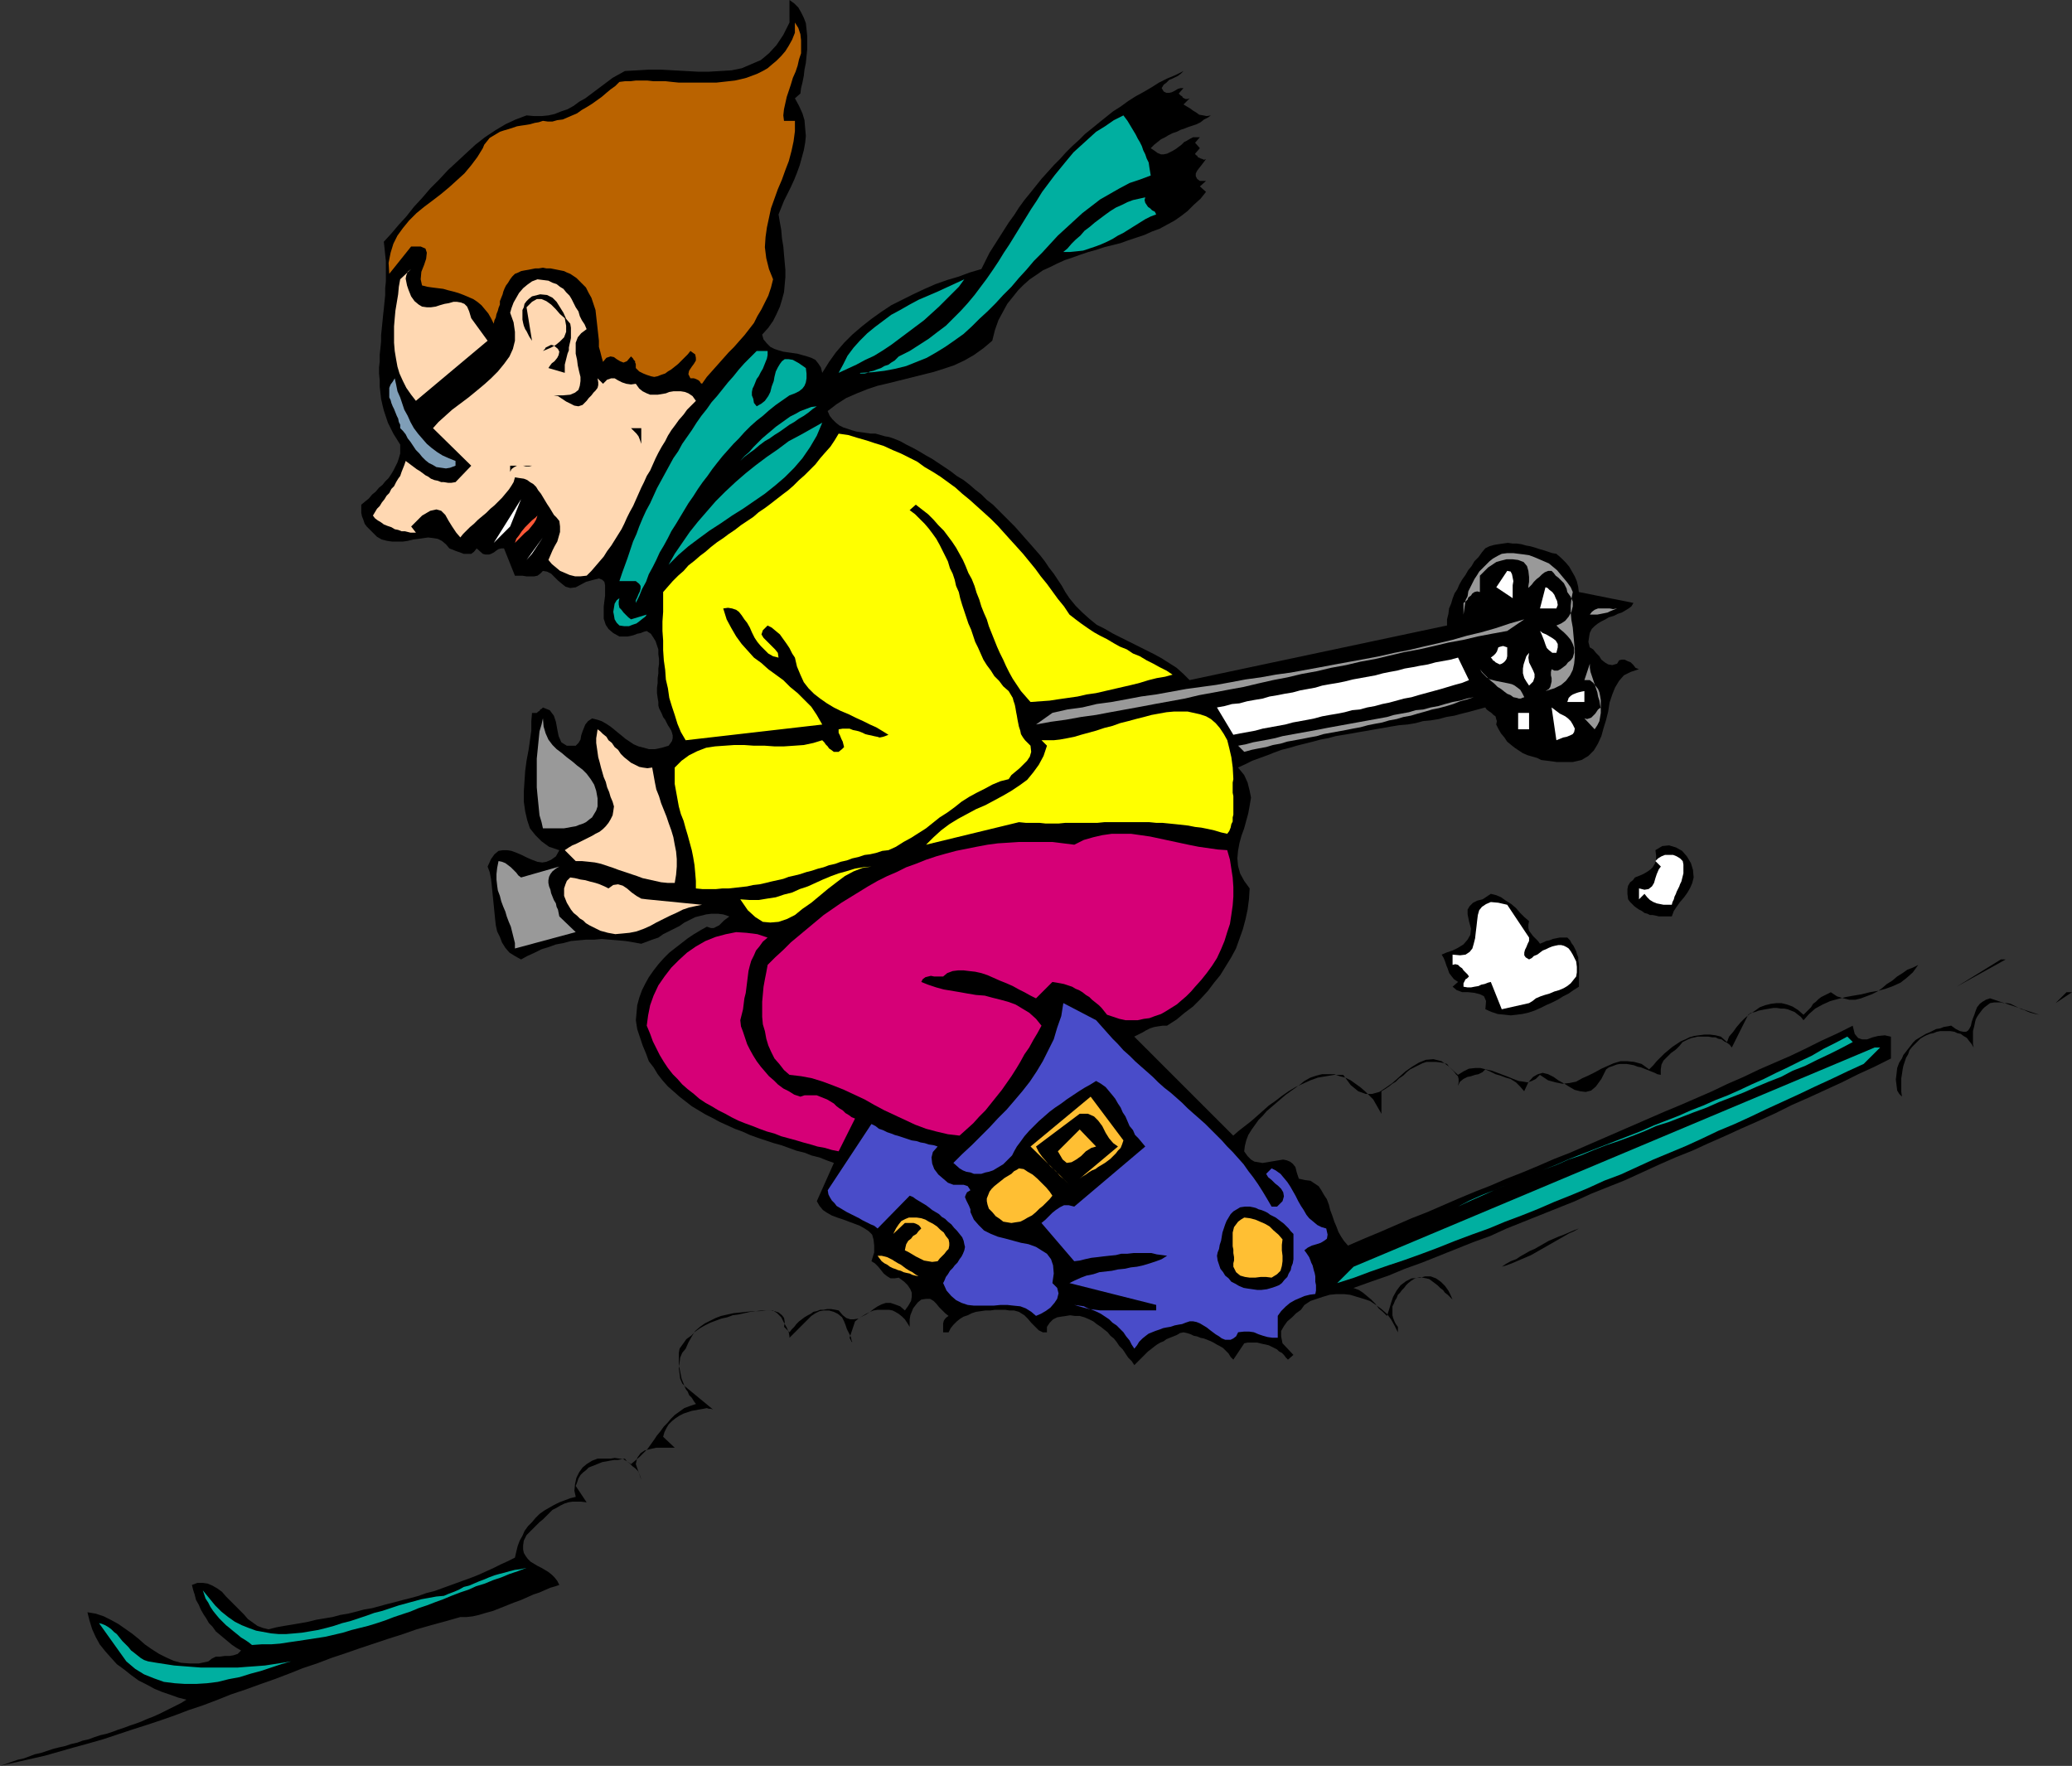 <?xml version="1.0" encoding="UTF-8" standalone="no"?>
<svg
   version="1.0"
   width="129.724mm"
   height="110.569mm"
   id="svg65"
   sodipodi:docname="Skier 15.wmf"
   xmlns:inkscape="http://www.inkscape.org/namespaces/inkscape"
   xmlns:sodipodi="http://sodipodi.sourceforge.net/DTD/sodipodi-0.dtd"
   xmlns="http://www.w3.org/2000/svg"
   xmlns:svg="http://www.w3.org/2000/svg">
  <rect width="100%" height="100%" fill="#333333" stroke="none"/>
  <sodipodi:namedview
     id="namedview65"
     pagecolor="#ffffff"
     bordercolor="#000000"
     borderopacity="0.25"
     inkscape:showpageshadow="2"
     inkscape:pageopacity="0.0"
     inkscape:pagecheckerboard="0"
     inkscape:deskcolor="#d1d1d1"
     inkscape:document-units="mm" />
  <defs
     id="defs1">
    <pattern
       id="WMFhbasepattern"
       patternUnits="userSpaceOnUse"
       width="6"
       height="6"
       x="0"
       y="0" />
  </defs>
  <path
     style="fill:#000000;fill-opacity:1;fill-rule:evenodd;stroke:none"
     d="m 189.395,22.139 -1.293,1.131 0.97,1.778 0.808,1.778 0.485,1.616 0.162,1.939 0.162,1.778 -0.162,1.616 -0.323,1.778 -0.485,1.778 -0.485,1.778 -0.646,1.778 -0.646,1.616 -0.808,1.778 -0.808,1.616 -0.808,1.616 -0.646,1.616 -0.646,1.616 0.323,1.939 0.323,1.778 0.162,1.939 0.323,1.939 0.162,1.939 0.162,1.778 0.162,1.778 v 1.778 l -0.162,1.778 -0.162,1.778 -0.485,1.778 -0.485,1.616 -0.808,1.778 -0.808,1.616 -1.131,1.616 -1.454,1.616 0.323,1.131 0.808,0.97 0.808,0.808 0.97,0.485 0.97,0.323 1.131,0.323 1.131,0.162 1.131,0.162 1.131,0.162 1.131,0.323 1.131,0.323 0.97,0.323 0.97,0.485 0.646,0.808 0.646,0.97 0.323,1.293 1.616,-2.586 1.616,-2.262 1.939,-2.262 1.939,-1.939 2.262,-1.939 2.262,-1.778 2.262,-1.616 2.424,-1.616 2.586,-1.293 2.586,-1.293 2.747,-1.293 2.586,-1.131 2.747,-0.97 2.747,-0.808 2.586,-0.97 2.747,-0.808 0.97,-1.939 0.97,-1.939 1.131,-1.778 1.131,-1.778 1.131,-1.778 1.131,-1.778 1.293,-1.778 1.131,-1.778 1.293,-1.778 1.454,-1.778 1.293,-1.616 1.293,-1.616 1.454,-1.616 1.454,-1.616 1.454,-1.454 1.454,-1.616 1.454,-1.454 1.616,-1.454 1.454,-1.454 1.616,-1.293 1.778,-1.454 1.616,-1.293 1.616,-1.293 1.778,-1.131 1.778,-1.293 1.778,-1.131 1.778,-0.97 1.939,-1.131 1.778,-1.131 1.939,-0.97 1.939,-0.808 1.939,-0.97 -0.646,0.646 -0.646,0.485 -0.646,0.323 -0.646,0.323 -0.808,0.323 -0.646,0.646 -0.646,0.485 -0.485,0.808 0.485,0.808 0.646,0.323 h 0.646 l 0.646,-0.162 0.646,-0.323 0.808,-0.485 0.646,-0.162 h 0.646 l -1.131,1.293 0.162,0.162 0.323,0.323 0.323,0.162 0.162,0.323 0.323,0.162 0.323,0.162 h 0.485 l 0.485,-0.162 -1.454,1.454 0.808,0.485 0.808,0.485 0.646,0.485 0.808,0.485 0.646,0.485 0.97,0.162 0.808,0.162 0.97,-0.162 -0.646,0.485 -0.97,0.485 -0.808,0.646 -0.97,0.485 -0.97,0.323 -0.97,0.323 -0.808,0.323 -0.97,0.323 -0.97,0.485 -0.97,0.323 -0.97,0.485 -0.808,0.485 -0.97,0.485 -0.808,0.646 -0.808,0.646 -0.808,0.808 0.97,0.646 0.646,0.485 0.808,0.323 h 0.646 l 0.808,-0.162 0.646,-0.323 0.646,-0.323 0.808,-0.485 0.646,-0.485 0.646,-0.485 0.646,-0.646 0.646,-0.323 0.808,-0.485 0.646,-0.323 h 0.808 0.808 l -1.131,1.293 1.131,1.293 -1.131,1.293 0.162,0.323 0.323,0.162 0.162,0.323 0.323,0.162 0.323,0.162 0.485,0.162 0.323,0.162 0.485,-0.162 -0.485,0.646 -0.485,0.646 -0.646,0.808 -0.485,0.646 -0.323,0.646 v 0.646 l 0.323,0.646 0.646,0.485 h 1.454 l -1.454,1.293 1.454,1.293 -1.293,1.616 -1.616,1.454 -1.454,1.454 -1.454,1.131 -1.616,1.131 -1.778,0.97 -1.778,0.97 -1.778,0.646 -1.778,0.808 -1.939,0.646 -1.939,0.646 -1.778,0.646 -1.939,0.485 -1.939,0.485 -1.939,0.646 -1.778,0.485 -1.939,0.646 -1.778,0.646 -1.939,0.646 -1.778,0.808 -1.616,0.808 -1.778,0.808 -1.616,1.131 -1.454,0.97 -1.454,1.293 -1.293,1.293 -1.293,1.616 -1.293,1.616 -0.97,1.778 -1.131,2.101 -0.808,2.262 -0.646,2.586 -2.101,1.778 -2.262,1.616 -2.262,1.293 -2.424,1.131 -2.424,0.808 -2.586,0.808 -2.586,0.646 -2.586,0.646 -2.586,0.646 -2.586,0.646 -2.747,0.646 -2.424,0.808 -2.424,0.97 -2.586,1.131 -2.262,1.454 -2.101,1.616 0.485,1.131 0.646,0.808 0.808,0.808 0.808,0.646 0.97,0.485 0.97,0.323 0.97,0.323 1.131,0.323 1.131,0.162 1.131,0.162 1.131,0.162 h 1.131 l 1.131,0.323 1.131,0.323 0.97,0.162 0.97,0.323 1.616,0.646 1.454,0.808 1.616,0.808 1.454,0.808 1.616,0.97 1.454,0.808 1.454,0.97 1.454,0.97 1.454,0.97 1.454,1.131 1.616,0.97 1.454,1.131 1.293,1.131 1.454,1.131 1.293,1.293 1.454,1.131 1.293,1.293 1.293,1.293 1.293,1.293 1.293,1.293 1.293,1.454 1.131,1.293 1.293,1.454 1.131,1.293 1.131,1.293 1.131,1.454 0.97,1.454 1.131,1.454 0.97,1.454 0.97,1.454 0.808,1.454 0.97,1.454 1.454,1.778 1.616,1.616 1.616,1.454 1.778,1.454 1.939,0.97 1.939,1.131 1.939,0.97 1.939,0.97 1.939,0.97 1.939,0.97 1.939,0.97 1.778,0.97 1.778,1.131 1.778,1.131 1.616,1.454 1.454,1.454 60.923,-12.928 v -1.454 l 0.323,-1.293 0.162,-1.293 0.485,-1.131 0.323,-1.131 0.485,-1.293 0.646,-0.97 0.485,-1.131 0.646,-1.131 0.808,-1.131 0.646,-1.131 0.808,-0.97 0.646,-1.131 0.97,-0.97 0.808,-1.131 0.808,-0.97 0.97,-0.485 1.131,-0.323 0.97,-0.162 1.131,-0.162 1.131,-0.162 1.131,0.162 h 0.97 l 1.131,0.162 1.131,0.323 0.97,0.162 1.131,0.323 0.97,0.323 1.131,0.323 0.97,0.323 0.97,0.323 0.97,0.162 1.131,0.97 1.131,1.131 0.808,0.97 0.646,1.131 0.646,1.131 0.485,1.131 0.323,1.293 0.162,1.293 12.928,2.586 -0.485,0.808 -0.646,0.485 -0.808,0.485 -0.808,0.485 -0.97,0.323 -0.97,0.485 -1.131,0.323 -0.808,0.485 -0.97,0.485 -0.808,0.485 -0.808,0.646 -0.646,0.646 -0.485,0.97 -0.162,0.97 -0.162,1.131 0.323,1.293 0.808,0.485 0.646,0.808 0.808,0.808 0.485,0.808 0.808,0.646 0.808,0.485 0.97,0.162 1.131,-0.323 0.485,-0.808 0.646,-0.162 h 0.646 l 0.646,0.323 0.808,0.323 0.646,0.646 0.485,0.646 0.808,0.323 -1.939,0.646 -1.616,0.808 -1.131,1.293 -0.97,1.616 -0.646,1.616 -0.646,1.939 -0.323,2.101 -0.485,1.939 -0.646,2.101 -0.485,1.778 -0.808,1.778 -0.97,1.616 -1.293,1.293 -1.616,0.97 -2.101,0.485 h -2.586 -1.131 l -1.131,-0.162 -1.293,-0.162 -1.293,-0.162 -0.97,-0.485 -1.131,-0.323 -1.131,-0.323 -1.131,-0.485 -0.97,-0.646 -0.97,-0.646 -0.808,-0.646 -0.97,-0.808 -0.646,-0.97 -0.808,-0.97 -0.646,-1.131 -0.485,-0.97 0.162,-0.808 -0.162,-0.485 -0.162,-0.646 -0.485,-0.323 -0.485,-0.485 -0.485,-0.323 -0.646,-0.485 -0.323,-0.485 -1.778,0.485 -1.778,0.485 -1.939,0.485 -1.778,0.485 -1.939,0.323 -1.778,0.485 -1.939,0.323 -1.778,0.162 -1.778,0.485 -1.939,0.323 -1.939,0.162 -1.939,0.323 -1.778,0.323 -1.939,0.323 -1.778,0.323 -1.939,0.323 -1.778,0.323 -1.939,0.323 -1.939,0.323 -1.778,0.485 -1.778,0.323 -1.778,0.485 -1.939,0.485 -1.939,0.485 -1.616,0.485 -1.939,0.485 -1.778,0.646 -1.616,0.646 -1.778,0.646 -1.778,0.646 -1.616,0.808 -1.778,0.808 1.454,1.778 0.808,1.778 0.485,1.939 0.323,1.616 -0.323,1.939 -0.323,1.778 -0.485,1.778 -0.485,1.778 -0.646,1.778 -0.485,1.778 -0.323,1.778 -0.162,1.778 0.162,1.778 0.485,1.778 0.97,1.778 1.293,1.778 -0.162,2.586 -0.323,2.424 -0.485,2.262 -0.646,2.424 -0.808,2.262 -0.808,2.262 -1.131,2.101 -1.293,2.101 -1.293,2.101 -1.454,1.778 -1.454,1.939 -1.778,1.939 -1.778,1.778 -1.939,1.454 -1.939,1.616 -2.262,1.454 h -0.97 l -1.131,0.162 -0.97,0.162 -0.97,0.323 -0.97,0.485 -0.808,0.485 -0.97,0.485 -0.97,0.485 23.432,23.432 1.293,-1.131 1.454,-1.131 1.454,-1.131 1.293,-1.131 1.454,-1.293 1.454,-1.293 1.616,-1.131 1.454,-1.131 1.616,-1.131 1.616,-0.97 1.778,-0.808 1.778,-0.808 1.778,-0.646 1.939,-0.323 1.939,-0.323 h 2.101 l 1.778,2.424 1.778,1.454 1.778,0.646 h 1.454 l 1.778,-0.485 1.454,-0.97 1.616,-1.131 1.454,-1.293 1.616,-1.454 1.616,-1.131 1.616,-0.97 1.616,-0.646 1.778,-0.162 1.939,0.485 1.778,1.293 2.101,1.939 1.293,-0.808 1.293,-0.646 1.454,-0.162 h 1.293 l 1.293,0.323 1.454,0.323 1.293,0.485 1.293,0.485 1.293,0.485 1.131,0.485 1.293,0.485 1.131,0.162 0.97,0.162 0.97,-0.323 0.97,-0.485 0.97,-0.97 1.939,1.293 1.778,0.485 1.616,0.323 1.616,-0.162 1.616,-0.323 1.454,-0.808 1.454,-0.646 1.616,-0.808 1.454,-0.808 1.454,-0.646 1.454,-0.646 1.616,-0.485 h 1.616 l 1.616,0.162 1.778,0.485 1.778,1.293 0.97,-0.97 0.808,-0.97 0.97,-0.97 0.808,-0.808 0.97,-0.808 0.97,-0.808 0.97,-0.646 0.97,-0.646 1.131,-0.485 0.97,-0.485 1.131,-0.323 1.131,-0.162 1.293,-0.162 h 1.293 l 1.293,0.162 1.293,0.323 1.454,1.293 0.485,-1.293 0.97,-1.131 0.808,-1.131 0.97,-1.131 0.97,-0.97 1.131,-0.97 1.293,-0.808 1.131,-0.808 1.293,-0.485 1.293,-0.323 1.293,-0.162 h 1.293 l 1.293,0.323 1.293,0.485 1.293,0.808 1.293,1.131 0.97,-0.97 0.808,-0.808 0.485,-0.808 0.646,-0.485 0.646,-0.646 0.646,-0.485 0.97,-0.485 1.293,-0.646 1.454,0.97 1.616,0.485 1.293,0.323 h 1.454 l 1.293,-0.323 1.293,-0.485 1.293,-0.485 1.293,-0.646 1.131,-0.808 1.131,-0.97 1.293,-0.808 1.131,-0.97 1.293,-0.808 1.131,-0.808 1.293,-0.485 1.293,-0.646 -1.293,1.778 -1.454,1.293 -1.454,1.131 -1.778,0.808 -1.778,0.646 -1.778,0.485 -1.939,0.323 -1.939,0.485 -1.939,0.323 -1.778,0.323 -1.939,0.485 -1.778,0.485 -1.778,0.808 -1.778,0.97 -1.454,1.293 -1.293,1.454 -0.646,-0.808 -0.646,-0.485 -0.808,-0.646 -0.808,-0.323 -0.808,-0.323 -0.808,-0.162 h -0.808 l -0.97,-0.162 h -0.808 l -0.97,0.162 -0.97,0.162 -0.808,0.162 -0.808,0.162 -0.808,0.323 -0.97,0.162 -0.646,0.485 -3.878,7.757 -0.485,-0.646 -0.646,-0.485 -0.646,-0.323 -0.646,-0.485 -0.808,-0.162 -0.646,-0.323 h -0.808 l -0.808,-0.162 h -0.97 -0.808 -0.808 l -0.646,0.162 -0.808,0.162 -0.808,0.323 -0.646,0.323 -0.646,0.323 -0.808,0.97 -0.808,0.808 -1.131,0.808 -0.808,0.808 -0.97,0.97 -0.485,0.97 -0.162,1.131 v 1.293 l -0.808,-0.162 -0.646,-0.323 -0.808,-0.323 -0.808,-0.323 -0.808,-0.323 -0.808,-0.323 -0.808,-0.162 -0.808,-0.323 -0.808,-0.162 -0.97,-0.162 h -0.808 -0.808 l -0.808,0.162 -0.808,0.323 -0.97,0.323 -0.646,0.485 -1.131,2.262 -1.293,1.778 -1.131,0.97 -1.293,0.323 -1.293,-0.162 -1.293,-0.323 -1.131,-0.646 -1.293,-0.808 -1.454,-0.808 -1.131,-0.808 -1.293,-0.646 -1.293,-0.323 -1.131,0.323 -1.131,0.646 -1.131,1.293 -0.97,2.101 -0.97,-1.131 -0.97,-0.97 -1.293,-0.808 -1.131,-0.323 -1.293,-0.485 -1.131,-0.323 -1.293,-0.646 -1.131,-0.485 -0.646,0.646 -0.97,0.485 -0.808,0.162 -0.97,0.323 -0.808,0.162 -0.97,0.485 -0.808,0.646 -0.485,0.97 0.162,-0.808 v -0.808 l -0.162,-0.646 -0.485,-0.485 -0.485,-0.646 -0.485,-0.485 -0.646,-0.646 -0.485,-0.646 -1.293,-0.323 -1.293,-0.162 h -1.131 -1.131 l -0.97,0.323 -0.97,0.485 -0.97,0.485 -0.97,0.485 -0.808,0.646 -0.808,0.808 -0.97,0.646 -0.808,0.808 -0.808,0.485 -0.808,0.646 -0.97,0.646 -0.808,0.485 v 5.333 l -0.646,-1.131 -0.646,-1.131 -0.646,-1.131 -0.97,-0.97 -0.97,-0.97 -1.131,-0.97 -1.131,-0.808 -1.131,-0.808 -1.293,-0.646 -1.293,-0.323 -1.293,-0.485 h -1.454 -1.454 l -1.293,0.323 -1.454,0.485 -1.454,0.808 -0.97,0.808 -1.131,0.808 -1.131,0.808 -1.131,0.808 -1.131,0.97 -1.131,0.97 -1.131,0.97 -1.131,0.97 -0.97,1.131 -0.97,0.97 -0.808,1.131 -0.808,1.131 -0.808,1.293 -0.485,1.293 -0.323,1.293 -0.162,1.293 0.808,1.131 0.808,0.808 0.808,0.485 0.97,0.162 0.97,0.162 0.97,-0.162 0.97,-0.162 0.97,-0.162 0.97,-0.162 0.97,-0.162 0.808,0.162 0.808,0.323 0.646,0.485 0.646,0.808 0.323,1.293 0.485,1.454 1.454,0.323 1.293,0.162 0.97,0.646 0.97,0.646 0.646,0.97 0.646,1.131 0.646,0.97 0.485,1.293 0.323,1.293 0.485,1.293 0.485,1.454 0.485,1.131 0.485,1.293 0.646,1.131 0.646,0.97 0.97,1.131 3.717,-1.616 3.878,-1.616 3.717,-1.616 3.717,-1.616 3.717,-1.454 3.717,-1.616 3.717,-1.616 3.878,-1.616 3.717,-1.454 3.717,-1.616 3.717,-1.454 3.878,-1.616 3.717,-1.616 3.717,-1.454 3.717,-1.616 3.717,-1.616 3.717,-1.616 3.717,-1.616 3.717,-1.616 3.717,-1.616 3.878,-1.616 3.717,-1.616 3.717,-1.616 3.717,-1.778 3.717,-1.616 3.717,-1.778 3.717,-1.616 3.717,-1.616 3.717,-1.778 3.555,-1.778 3.878,-1.778 3.555,-1.778 0.485,1.939 0.808,0.97 0.97,0.323 h 1.131 l 1.293,-0.485 1.293,-0.323 1.616,-0.162 1.454,0.323 v 5.171 l -3.878,1.939 -3.878,1.778 -3.878,1.939 -3.878,1.778 -3.878,1.778 -4.04,1.778 -3.878,1.939 -3.878,1.778 -4.04,1.778 -3.878,1.778 -4.04,1.778 -3.878,1.778 -4.04,1.616 -4.04,1.778 -3.878,1.778 -3.878,1.778 -4.04,1.616 -4.04,1.616 -3.878,1.778 -4.04,1.616 -4.04,1.616 -4.04,1.616 -4.04,1.616 -3.878,1.778 -4.04,1.454 -4.04,1.616 -4.04,1.616 -4.04,1.616 -4.04,1.454 -3.878,1.616 -4.202,1.454 -4.04,1.454 1.293,0.485 0.97,0.646 0.97,0.808 0.97,0.808 0.97,0.97 0.808,1.131 0.97,0.808 0.97,0.97 0.485,-1.454 0.485,-1.616 0.485,-1.454 0.808,-1.454 0.97,-1.293 1.293,-0.97 1.293,-0.646 1.939,-0.162 1.293,-0.323 h 1.293 l 1.293,0.485 1.131,0.808 0.97,0.97 0.808,1.131 0.485,0.97 0.485,1.131 -0.485,-0.485 -0.646,-0.646 -0.646,-0.485 -0.485,-0.646 -0.646,-0.485 -0.646,-0.646 -0.646,-0.485 -0.646,-0.485 -0.646,-0.485 -0.646,-0.162 -0.808,-0.162 -0.646,-0.162 -0.646,0.162 -0.646,0.162 -0.808,0.485 -0.808,0.646 -0.485,0.485 -0.485,0.646 -0.485,0.485 -0.485,0.646 -0.485,0.485 -0.323,0.808 -0.323,0.485 -0.323,0.808 -0.323,0.646 v 0.808 0.646 0.646 l 0.162,0.646 0.323,0.808 0.323,0.646 0.485,0.646 v 1.293 l -0.808,-1.616 -0.808,-1.454 -0.97,-1.293 -1.293,-1.131 -1.293,-0.97 -1.454,-0.97 -1.454,-0.485 -1.616,-0.485 -1.616,-0.485 -1.454,-0.162 h -1.778 l -1.616,0.162 -1.616,0.485 -1.454,0.485 -1.454,0.485 -1.454,0.97 -0.808,1.131 -1.131,0.808 -0.97,0.97 -1.131,0.97 -0.808,1.131 -0.646,1.131 v 1.293 l 0.323,1.616 2.586,2.747 -1.293,1.131 -0.485,-0.485 -0.485,-0.646 -0.485,-0.485 -0.646,-0.323 -0.485,-0.485 -0.646,-0.323 -0.646,-0.323 -0.646,-0.323 -0.646,-0.162 -0.808,-0.162 -0.646,-0.162 -0.646,-0.162 h -0.808 -0.646 -0.808 l -0.808,0.162 -2.586,3.878 -0.646,-0.646 -0.485,-0.808 -0.646,-0.646 -0.646,-0.646 -0.808,-0.485 -0.646,-0.323 -0.808,-0.485 -0.646,-0.323 -0.808,-0.323 -0.808,-0.323 -0.808,-0.162 -0.808,-0.323 -0.808,-0.162 -0.646,-0.323 -0.97,-0.323 -0.808,-0.162 -0.808,0.162 -0.808,0.485 -0.808,0.323 -0.808,0.323 -0.808,0.323 -0.646,0.485 -0.808,0.323 -0.808,0.485 -0.646,0.485 -0.808,0.646 -0.646,0.485 -0.646,0.646 -0.646,0.646 -0.646,0.646 -0.646,0.646 -0.646,0.646 -0.646,-0.97 -0.808,-0.808 -0.646,-0.97 -0.646,-0.97 -0.808,-0.808 -0.646,-0.97 -0.646,-0.808 -0.808,-0.646 -0.646,-0.808 -0.808,-0.646 -0.808,-0.646 -0.97,-0.646 -0.808,-0.646 -0.97,-0.485 -1.131,-0.485 -1.131,-0.323 h -1.131 l -1.131,-0.162 -0.97,0.162 -1.131,0.162 -0.97,0.162 -0.97,0.485 -0.808,0.808 -0.646,0.97 v 1.293 h -0.97 l -0.97,-0.485 -0.808,-0.808 -0.97,-0.97 -0.808,-0.97 -0.808,-0.808 -1.293,-0.808 -1.131,-0.323 h -1.131 l -0.97,-0.162 h -1.293 -1.131 l -1.131,0.162 h -1.131 l -1.131,0.162 -1.131,0.162 -0.97,0.323 -0.97,0.485 -0.97,0.323 -0.808,0.485 -0.808,0.646 -0.808,0.808 -0.646,0.808 -0.485,0.97 h -1.293 v -0.485 -0.485 -0.646 -0.485 l 0.162,-0.646 0.323,-0.485 0.323,-0.323 0.485,-0.323 -0.808,-0.646 -0.646,-0.646 -0.808,-0.808 -0.646,-0.808 -0.646,-0.646 -0.808,-0.485 h -0.97 l -1.131,0.162 -0.808,0.646 -0.646,0.808 -0.485,0.646 -0.323,0.808 -0.323,0.808 -0.162,0.97 v 0.97 0.808 l -0.485,-0.808 -0.646,-0.97 -0.646,-0.646 -0.808,-0.646 -0.808,-0.485 -0.646,-0.323 -0.808,-0.162 h -0.97 -0.97 -0.808 l -0.97,0.162 -0.808,0.323 -0.97,0.485 -0.808,0.485 -0.97,0.646 -0.808,0.646 -1.293,3.878 0.485,0.97 h 0.162 l -0.162,-0.323 -0.162,-0.808 -0.485,-0.97 -0.485,-0.97 -0.323,-0.97 -0.323,-0.808 -0.485,-0.97 -0.97,-0.808 -0.97,-0.485 -1.131,-0.323 h -1.293 l -0.97,0.162 -0.97,0.485 -0.97,0.646 -5.171,5.171 v 0.162 -0.485 l -0.162,-0.97 -0.485,-1.131 -0.646,-1.131 -0.646,-1.293 -0.97,-0.97 -0.97,-0.646 H 181.315 l -1.616,0.162 h -1.454 l -1.616,0.162 -1.454,0.162 -1.616,0.162 -1.454,0.323 -1.454,0.323 -1.293,0.485 -1.293,0.646 -1.293,0.646 -1.131,0.808 -1.131,0.97 -0.808,1.293 -0.808,1.454 -0.646,1.454 -0.808,0.97 -0.485,1.131 -0.162,1.293 -0.162,1.293 0.162,1.131 0.162,1.293 0.485,1.131 0.808,0.808 6.464,5.333 -0.485,-0.162 h -0.485 l -0.485,-0.162 -0.808,0.162 -0.97,0.162 -0.808,0.162 -0.97,0.162 -0.97,0.323 -0.97,0.323 -0.97,0.485 -0.97,0.646 -0.808,0.646 -0.808,0.808 -0.485,0.808 -0.485,0.97 -0.323,1.131 2.747,2.586 h -1.454 -1.454 -1.454 l -1.454,0.323 -1.293,0.323 -0.97,0.646 -0.808,1.131 -0.323,1.454 1.293,3.717 -0.162,-0.646 -0.323,-0.808 -0.323,-0.646 -0.646,-0.646 -0.646,-0.485 -0.646,-0.646 -0.646,-0.485 -0.485,-0.646 -0.808,0.162 -0.97,0.162 h -0.808 l -0.97,0.162 -0.808,0.162 -0.97,0.162 -0.808,0.323 -0.808,0.323 -0.808,0.323 -0.808,0.323 -0.646,0.646 -0.646,0.485 -0.646,0.646 -0.485,0.808 -0.323,0.97 -0.323,0.808 2.586,3.878 -1.293,-0.162 h -0.97 -1.131 l -0.97,0.162 -0.97,0.323 -0.97,0.485 -0.808,0.485 -0.97,0.485 -0.808,0.808 -0.646,0.646 -0.808,0.808 -0.808,0.646 -0.808,0.808 -0.808,0.808 -0.808,0.808 -0.646,0.646 -0.646,1.293 -0.162,1.131 v 0.97 l 0.162,0.808 0.485,0.808 0.485,0.646 0.646,0.646 0.808,0.485 0.808,0.485 0.97,0.485 0.808,0.485 0.808,0.485 0.808,0.646 0.646,0.646 0.646,0.808 0.485,0.97 -0.97,0.323 -1.131,0.323 -1.131,0.485 -1.454,0.646 -1.454,0.485 -1.454,0.646 -1.454,0.646 -1.778,0.646 -1.616,0.646 -1.616,0.646 -1.616,0.646 -1.778,0.485 -1.616,0.485 -1.454,0.323 -1.454,0.162 h -1.454 l -3.394,0.97 -3.555,0.97 -3.394,0.97 -3.232,1.131 -3.555,1.131 -3.394,1.131 -3.394,1.131 -3.232,1.131 -3.394,1.131 -3.394,1.293 -3.394,1.131 -3.232,1.293 -3.394,1.293 -3.232,1.131 -3.555,1.293 -3.394,1.131 -3.232,1.293 -3.394,1.293 -3.394,1.131 -3.394,1.293 -3.232,1.131 -3.394,1.131 -3.555,1.131 -3.394,1.131 -3.394,1.131 -3.394,0.97 -3.555,0.97 -3.394,0.97 -3.394,0.97 -3.555,0.808 -3.555,0.808 -3.555,0.808 1.454,-0.485 1.293,-0.485 1.454,-0.485 1.454,-0.323 1.293,-0.485 1.293,-0.485 1.454,-0.323 1.454,-0.485 1.454,-0.485 1.293,-0.323 1.454,-0.323 1.454,-0.485 1.454,-0.323 1.293,-0.485 1.454,-0.323 1.293,-0.485 1.454,-0.485 1.454,-0.323 1.454,-0.485 1.293,-0.485 1.454,-0.485 1.293,-0.485 1.454,-0.485 1.293,-0.485 1.454,-0.646 1.293,-0.485 1.454,-0.646 1.293,-0.646 1.293,-0.646 1.293,-0.646 1.293,-0.646 1.293,-0.808 -1.939,-0.485 -1.778,-0.646 -1.939,-0.646 -1.939,-0.808 -1.778,-0.97 -1.939,-0.97 -1.778,-1.293 -1.616,-1.293 -1.778,-1.293 -1.454,-1.616 -1.293,-1.454 -1.293,-1.616 -0.97,-1.778 -0.808,-1.778 -0.646,-2.101 -0.485,-1.939 1.939,0.323 1.939,0.646 1.616,0.808 1.778,0.97 1.616,1.131 1.616,1.131 1.616,1.293 1.454,1.293 1.616,1.131 1.778,1.131 1.616,0.808 1.778,0.808 1.778,0.485 2.101,0.162 h 2.101 l 2.262,-0.485 0.808,-0.646 0.97,-0.485 h 0.97 l 1.131,-0.162 h 1.131 l 0.97,-0.162 0.97,-0.323 0.808,-0.808 -1.131,-0.646 -0.97,-0.646 -0.97,-0.808 -0.97,-0.808 -0.97,-0.808 -0.97,-0.808 -0.808,-1.131 -0.808,-0.808 -0.646,-1.131 -0.646,-0.97 -0.646,-1.131 -0.485,-1.131 -0.646,-1.131 -0.323,-1.293 -0.323,-0.97 -0.323,-1.293 1.293,-0.485 h 1.293 l 1.131,0.162 1.131,0.485 1.131,0.646 1.131,0.808 0.97,1.131 0.97,0.97 1.131,1.131 0.97,0.97 1.131,1.131 0.97,1.131 1.131,0.808 1.131,0.808 1.293,0.485 1.293,0.323 1.939,-0.485 1.778,-0.323 1.939,-0.323 1.939,-0.323 1.778,-0.323 1.939,-0.485 1.939,-0.323 1.939,-0.323 1.778,-0.485 1.939,-0.323 1.939,-0.485 1.778,-0.485 1.939,-0.323 1.778,-0.485 1.778,-0.485 1.939,-0.485 1.778,-0.485 1.939,-0.485 1.778,-0.485 1.778,-0.646 1.939,-0.485 1.778,-0.646 1.778,-0.646 1.778,-0.646 1.778,-0.646 1.778,-0.646 1.616,-0.646 1.778,-0.808 1.778,-0.808 1.616,-0.808 1.778,-0.808 1.616,-0.808 0.323,-1.454 0.323,-1.293 0.485,-1.293 0.646,-1.131 0.485,-1.131 0.808,-1.131 0.97,-0.97 0.808,-0.97 0.97,-0.97 1.131,-0.808 1.131,-0.646 1.131,-0.646 1.293,-0.646 1.293,-0.485 1.293,-0.485 1.293,-0.323 -0.323,-1.454 0.162,-1.616 0.323,-1.454 0.646,-1.293 0.808,-1.131 0.97,-0.808 1.293,-0.808 1.293,-0.485 h 0.97 1.131 0.97 l 0.97,-0.162 1.131,0.162 0.97,0.162 0.808,0.485 0.97,0.646 0.97,-0.808 1.131,-0.97 0.97,-0.97 0.808,-0.808 0.808,-1.131 0.808,-1.131 0.646,-0.97 0.808,-0.97 0.808,-1.131 0.808,-0.808 0.808,-0.97 0.97,-0.97 1.131,-0.808 1.131,-0.808 1.293,-0.485 1.454,-0.485 -0.485,-0.646 -0.485,-0.808 -0.646,-0.646 -0.323,-0.808 -0.485,-0.646 -0.323,-0.808 -0.323,-0.808 -0.323,-0.808 -0.162,-0.808 -0.162,-0.808 -0.162,-0.808 -0.162,-0.97 v -0.808 -0.97 -0.97 l 0.162,-0.97 0.808,-1.131 0.808,-1.131 1.131,-0.808 0.97,-0.97 1.131,-0.808 1.131,-0.646 1.293,-0.646 1.293,-0.485 1.293,-0.485 1.454,-0.323 1.293,-0.485 1.293,-0.162 1.454,-0.323 1.454,-0.323 1.293,-0.162 1.454,-0.162 h 0.97 0.97 l 0.97,0.162 0.97,0.323 0.808,0.646 0.485,0.646 0.162,0.97 -0.162,1.131 1.293,1.293 0.485,-0.646 0.646,-0.646 0.485,-0.646 0.646,-0.646 0.646,-0.485 0.646,-0.485 0.808,-0.485 0.646,-0.323 0.646,-0.485 0.808,-0.162 0.808,-0.323 h 0.808 l 0.808,-0.162 h 0.97 l 0.97,0.162 0.808,0.162 0.97,1.131 0.808,0.646 0.97,0.323 h 0.808 l 1.131,-0.162 0.808,-0.485 0.97,-0.485 0.97,-0.646 0.808,-0.646 0.97,-0.646 0.97,-0.485 0.97,-0.323 h 1.131 l 0.97,0.323 1.293,0.485 1.131,0.97 0.808,-1.131 0.646,-1.131 0.162,-0.97 v -0.97 l -0.323,-0.808 -0.646,-0.97 -0.808,-0.808 -1.293,-0.97 -0.97,0.162 h -0.97 l -0.808,-0.485 -0.808,-0.646 -0.646,-0.808 -0.646,-0.808 -0.808,-0.808 -0.808,-0.485 0.646,-2.101 v -1.616 l -0.162,-1.454 -0.323,-1.131 -0.808,-0.808 -0.97,-0.646 -1.131,-0.646 -1.293,-0.485 -1.293,-0.485 -1.293,-0.485 -1.454,-0.485 -1.293,-0.485 -1.131,-0.646 -0.97,-0.646 -0.808,-0.97 -0.646,-1.131 4.04,-9.05 -1.778,-0.646 -1.616,-0.646 -1.939,-0.485 -1.616,-0.646 -1.939,-0.485 -1.778,-0.646 -1.778,-0.646 -1.778,-0.485 -1.939,-0.646 -1.939,-0.646 -1.778,-0.646 -1.778,-0.808 -1.778,-0.646 -1.778,-0.808 -1.778,-0.808 -1.778,-0.97 -1.616,-0.808 -1.616,-0.97 -1.616,-0.97 -1.454,-1.131 -1.454,-1.131 -1.454,-1.293 -1.293,-1.131 -1.293,-1.454 -1.131,-1.454 -0.97,-1.616 -1.131,-1.454 -0.646,-1.778 -0.808,-1.939 -0.646,-1.939 -0.646,-1.939 -0.323,-2.101 0.162,-1.778 0.162,-1.778 0.485,-1.778 0.646,-1.778 0.808,-1.616 0.808,-1.454 1.131,-1.616 1.131,-1.454 1.293,-1.454 1.293,-1.293 1.454,-1.131 1.454,-1.131 1.454,-1.131 1.454,-0.97 1.616,-0.97 1.454,-0.808 0.97,0.323 h 0.646 l 0.646,-0.323 0.646,-0.323 0.646,-0.646 0.485,-0.485 0.646,-0.485 0.646,-0.485 -1.454,-0.485 -1.293,-0.162 h -1.454 l -1.293,0.162 -1.293,0.323 -1.293,0.323 -1.293,0.646 -1.293,0.646 -1.131,0.808 -1.293,0.646 -1.293,0.646 -1.293,0.646 -1.131,0.808 -1.454,0.485 -1.293,0.485 -1.293,0.485 -1.778,-0.323 -1.939,-0.323 -1.778,-0.162 -1.939,-0.162 -1.939,-0.162 -1.778,0.162 h -1.939 l -1.778,0.162 -1.778,0.162 -1.778,0.485 -1.778,0.323 -1.778,0.646 -1.616,0.485 -1.616,0.808 -1.778,0.808 -1.454,0.808 -1.454,-0.808 -1.293,-0.808 -0.97,-1.131 -0.808,-1.293 -0.485,-1.293 -0.646,-1.293 -0.323,-1.454 -0.162,-1.454 -0.162,-1.616 -0.162,-1.616 -0.162,-1.616 -0.162,-1.616 -0.162,-1.616 -0.162,-1.454 -0.323,-1.616 -0.485,-1.293 0.808,-1.778 0.808,-1.131 0.97,-0.808 0.97,-0.162 h 1.131 l 0.97,0.162 1.293,0.485 1.131,0.485 1.293,0.646 1.131,0.485 1.293,0.485 1.131,0.162 0.97,-0.162 1.131,-0.485 1.131,-0.808 0.808,-1.454 -2.424,-0.808 -1.778,-1.293 -1.454,-1.454 -1.293,-1.616 -0.646,-1.939 -0.485,-2.101 -0.323,-2.262 v -2.424 l 0.162,-2.424 0.162,-2.424 0.323,-2.424 0.485,-2.586 0.323,-2.262 0.323,-2.262 v -2.262 l 0.162,-1.939 h 0.323 0.485 0.323 l 0.323,-0.323 0.323,-0.162 0.162,-0.323 0.323,-0.162 0.323,-0.323 1.616,0.646 0.97,1.293 0.485,1.454 0.323,1.778 0.323,1.616 0.646,1.454 1.293,0.808 h 2.101 l 0.646,-0.646 0.485,-0.808 0.162,-0.97 0.323,-0.97 0.323,-0.808 0.323,-0.808 0.646,-0.808 0.97,-0.646 1.293,0.323 0.97,0.323 1.131,0.646 0.97,0.646 0.808,0.646 0.97,0.808 0.808,0.646 0.97,0.808 0.97,0.646 0.97,0.646 1.131,0.485 1.293,0.323 1.131,0.323 h 1.454 l 1.616,-0.323 1.616,-0.485 0.485,-0.646 0.323,-0.485 0.162,-0.646 v -0.646 l -0.162,-0.646 -0.162,-0.485 -0.485,-0.808 -0.323,-0.485 -0.323,-0.646 -0.323,-0.646 -0.485,-0.646 -0.323,-0.808 -0.323,-0.646 -0.323,-0.646 -0.162,-0.646 v -0.808 l -0.162,-0.97 -0.162,-1.131 v -1.293 l 0.162,-1.131 v -1.131 l 0.162,-1.131 v -1.131 l 0.162,-1.131 v -1.131 l -0.162,-1.131 v -1.131 l -0.323,-0.97 -0.323,-0.97 -0.485,-0.808 -0.646,-0.97 -0.97,-0.646 -0.646,0.162 -0.808,0.323 -0.808,0.162 -0.808,0.323 -0.646,0.162 -0.808,0.162 h -0.97 -0.97 l -1.454,-0.808 -1.131,-0.97 -0.646,-0.97 -0.485,-1.454 v -1.293 -1.616 l 0.162,-1.293 0.162,-1.293 v -1.293 -1.131 l -0.162,-0.808 -0.485,-0.485 -0.808,-0.323 -1.293,0.323 -1.778,0.485 -2.424,1.293 -1.293,0.162 -1.131,-0.323 -0.808,-0.646 -0.97,-0.808 -0.808,-0.808 -0.808,-0.808 -0.97,-0.485 -0.97,-0.162 -0.646,0.646 -0.646,0.485 -0.808,0.162 h -0.808 -0.97 l -0.97,-0.162 h -0.808 -0.97 l -2.586,-6.464 h -0.646 l -0.646,0.162 -0.485,0.323 -0.646,0.485 -0.646,0.323 -0.485,0.162 h -0.808 l -0.646,-0.162 -1.454,-1.293 -0.646,0.808 -0.646,0.485 h -0.808 -0.97 l -0.808,-0.323 -0.97,-0.323 -0.808,-0.323 -0.808,-0.323 -0.808,-0.97 -0.97,-0.808 -0.97,-0.485 -0.97,-0.162 -1.293,-0.162 -1.131,0.162 -1.131,0.162 -1.293,0.162 -1.293,0.323 -1.131,0.162 h -1.454 -1.131 l -1.131,-0.162 -1.293,-0.323 -1.131,-0.646 -0.97,-0.97 -0.646,-0.646 -0.808,-0.808 -0.485,-0.646 -0.323,-0.97 -0.323,-0.808 -0.162,-0.808 v -0.97 -0.97 l 0.97,-0.808 0.808,-0.646 0.808,-0.97 0.808,-0.646 0.808,-0.97 0.808,-0.646 0.646,-0.808 0.808,-0.808 0.646,-0.97 0.485,-0.808 0.485,-0.97 0.485,-0.97 0.323,-0.97 0.323,-1.131 v -0.97 -1.131 l -0.808,-1.293 -0.808,-1.293 -0.646,-1.293 -0.646,-1.293 -0.485,-1.454 -0.485,-1.454 -0.323,-1.293 -0.323,-1.454 -0.162,-1.454 -0.162,-1.454 v -1.454 l -0.162,-1.616 v -1.454 l 0.162,-1.454 v -1.616 l 0.162,-1.454 0.162,-1.616 v -1.454 l 0.162,-1.616 0.162,-1.616 0.162,-1.616 0.162,-1.454 0.162,-1.616 0.162,-1.616 v -1.616 l 0.162,-1.616 V 64.963 63.347 61.731 l -0.162,-1.454 -0.162,-1.616 -0.162,-1.454 1.778,-1.939 1.778,-2.101 1.778,-1.939 1.778,-2.262 1.939,-2.101 1.939,-2.262 2.101,-2.101 2.101,-2.262 2.101,-1.939 2.262,-2.101 2.101,-1.939 2.262,-1.778 2.424,-1.616 2.424,-1.454 2.424,-1.131 2.586,-0.97 1.778,0.162 h 1.778 l 1.616,-0.162 1.454,-0.323 1.616,-0.646 1.454,-0.485 1.454,-0.808 1.293,-0.97 1.454,-0.808 1.293,-0.97 1.293,-0.97 1.293,-0.97 1.293,-0.97 1.293,-0.97 1.454,-0.808 1.454,-0.808 2.909,-0.162 2.747,-0.162 h 2.909 l 2.909,0.162 2.909,0.162 2.909,0.162 h 2.586 l 2.747,-0.162 2.586,-0.162 2.424,-0.485 2.262,-0.97 2.262,-0.97 1.939,-1.616 1.778,-1.939 1.616,-2.424 1.454,-2.909 V 0 l 1.131,0.808 0.97,0.97 0.646,1.131 0.646,1.293 0.485,1.293 0.162,1.454 0.162,1.616 v 1.454 1.616 l -0.162,1.616 -0.162,1.616 -0.323,1.616 -0.162,1.454 -0.323,1.616 -0.323,1.293 z"
     id="path1" />
  <path
     style="fill:#ba6300;fill-opacity:1;fill-rule:evenodd;stroke:none"
     d="m 185.517,28.603 h 2.586 v 2.424 l -0.323,2.424 -0.485,2.262 -0.646,2.424 -0.808,2.101 -0.808,2.262 -0.97,2.262 -0.808,2.262 -0.808,2.262 -0.485,2.262 -0.485,2.262 -0.323,2.262 -0.162,2.424 0.323,2.586 0.646,2.586 0.97,2.424 -0.485,1.939 -0.646,1.939 -0.808,1.616 -0.808,1.616 -0.97,1.616 -0.808,1.616 -1.131,1.454 -1.131,1.454 -1.293,1.454 -1.131,1.293 -1.293,1.293 -1.293,1.454 -1.293,1.454 -1.293,1.454 -1.293,1.454 -1.131,1.616 -0.323,-0.162 -0.162,-0.323 -0.323,-0.323 -0.323,-0.162 -0.323,-0.162 -0.485,-0.162 h -0.323 -0.485 l -0.485,-0.97 0.162,-0.808 0.646,-0.97 0.485,-0.646 0.485,-0.808 v -0.646 l -0.162,-0.808 -1.131,-0.808 -0.646,0.808 -0.808,0.808 -0.808,0.808 -0.646,0.646 -0.808,0.646 -0.808,0.646 -0.808,0.485 -0.646,0.485 -0.97,0.323 -0.808,0.323 -0.808,0.162 -0.808,-0.162 -0.97,-0.323 -0.808,-0.323 -0.97,-0.485 -0.808,-0.808 v -0.485 -0.485 l -0.162,-0.323 v -0.323 l -0.323,-0.323 -0.162,-0.323 -0.323,-0.323 -0.162,-0.162 -0.97,1.131 -0.808,0.323 -0.808,-0.323 -0.808,-0.485 -0.646,-0.485 -0.808,-0.162 -0.97,0.323 -0.808,0.97 -0.323,-1.131 -0.323,-1.293 -0.323,-1.131 V 80.638 l -0.162,-1.454 -0.162,-1.454 -0.162,-1.454 -0.162,-1.454 -0.162,-1.454 -0.485,-1.454 -0.485,-1.454 -0.646,-1.131 -0.646,-1.293 -1.131,-1.131 -1.131,-1.131 -1.454,-0.97 -0.808,-0.323 -0.646,-0.323 -0.808,-0.162 -0.808,-0.162 -0.808,-0.162 -0.808,-0.162 h -0.97 l -0.808,-0.162 -0.97,0.162 h -0.808 l -0.808,0.162 -0.808,0.162 -0.97,0.162 -0.808,0.162 -0.646,0.323 -0.808,0.323 -0.646,0.646 -0.485,0.646 -0.485,0.808 -0.485,0.646 -0.323,0.646 -0.323,0.808 -0.162,0.646 -0.323,0.808 -0.323,0.808 v 0.808 l -0.323,0.808 -0.162,0.646 -0.323,0.808 -0.162,0.808 -0.323,0.646 -0.162,0.808 -0.646,-1.293 -0.646,-1.131 -0.808,-0.97 -0.808,-0.97 -0.97,-0.808 -0.97,-0.646 -1.131,-0.485 -1.131,-0.485 -1.293,-0.485 -1.131,-0.323 -1.293,-0.323 -1.131,-0.323 -1.293,-0.162 -1.293,-0.162 -1.131,-0.162 -1.293,-0.323 -0.323,-1.454 0.162,-1.778 0.646,-1.616 0.485,-1.454 0.162,-1.454 -0.323,-0.97 -1.131,-0.485 H 97.283 l -5.171,6.464 -0.162,-2.586 0.485,-2.424 0.646,-2.101 0.97,-1.939 1.293,-1.778 1.454,-1.778 1.778,-1.778 1.778,-1.454 1.939,-1.454 2.101,-1.616 1.939,-1.616 1.778,-1.616 1.778,-1.616 1.616,-1.939 1.454,-1.939 1.293,-2.101 0.323,-0.808 0.646,-0.808 0.646,-0.808 0.808,-0.485 0.808,-0.485 0.808,-0.485 0.97,-0.323 1.131,-0.323 0.97,-0.323 0.97,-0.323 0.97,-0.162 1.131,-0.162 0.97,-0.162 1.131,-0.323 0.97,-0.162 0.97,-0.323 1.131,0.162 h 1.131 l 1.131,-0.323 1.293,-0.162 1.131,-0.485 1.131,-0.485 1.131,-0.485 1.131,-0.808 1.131,-0.646 1.293,-0.808 1.131,-0.808 1.131,-0.808 1.131,-0.97 0.97,-0.808 1.131,-0.808 0.97,-0.97 1.293,-0.162 h 1.293 l 1.293,-0.162 h 1.293 1.454 l 1.454,0.162 h 1.454 1.454 l 1.454,0.162 1.616,0.162 h 1.293 1.616 1.616 1.454 1.454 1.454 l 1.454,-0.162 1.454,-0.162 1.454,-0.162 1.454,-0.323 1.293,-0.323 1.293,-0.485 1.293,-0.485 1.293,-0.646 1.131,-0.646 1.131,-0.97 0.97,-0.808 1.131,-1.131 0.97,-1.131 0.808,-1.293 0.808,-1.454 0.646,-1.616 V 5.333 l 0.808,1.293 0.485,1.454 0.162,1.454 v 1.454 1.616 l -0.485,1.454 -0.323,1.454 -0.485,1.454 -0.646,1.454 -0.485,1.616 -0.485,1.454 -0.485,1.454 -0.323,1.454 -0.323,1.454 -0.162,1.454 z"
     id="path2" />
  <path
     style="fill:#00afa0;fill-opacity:1;fill-rule:evenodd;stroke:none"
     d="m 272.296,41.531 -2.586,0.97 -2.424,0.808 -2.424,1.293 -2.262,1.293 -2.262,1.293 -2.101,1.616 -2.101,1.616 -1.939,1.778 -1.939,1.778 -1.939,1.778 -1.939,2.101 -1.778,1.939 -1.939,1.939 -1.778,2.101 -1.778,1.939 -1.778,2.101 -1.939,1.939 -1.778,1.939 -1.939,1.939 -1.939,1.778 -1.778,1.778 -1.939,1.778 -2.262,1.616 -2.101,1.454 -2.101,1.293 -2.262,1.293 -2.424,0.97 -2.424,0.97 -2.586,0.646 -2.586,0.485 -2.747,0.323 -2.909,0.162 -0.162,0.162 v 0 h 0.323 0.323 0.485 l 0.646,-0.162 0.646,-0.323 0.808,-0.162 0.808,-0.323 0.97,-0.323 0.808,-0.485 0.97,-0.323 0.646,-0.485 0.808,-0.485 0.485,-0.485 0.485,-0.485 2.586,-1.293 2.262,-1.454 2.262,-1.454 2.101,-1.616 1.939,-1.454 1.778,-1.778 1.778,-1.778 1.616,-1.778 1.616,-1.939 1.454,-1.939 1.454,-1.939 1.454,-2.101 1.293,-1.939 1.293,-2.101 1.293,-1.939 1.293,-2.101 1.293,-2.101 1.293,-2.101 1.293,-2.101 1.293,-1.939 1.293,-2.101 1.454,-1.939 1.454,-1.939 1.454,-1.778 1.454,-1.778 1.616,-1.939 1.778,-1.616 1.778,-1.616 1.778,-1.616 2.101,-1.293 2.101,-1.454 2.262,-1.131 0.485,0.646 0.485,0.646 0.485,0.808 0.485,0.808 0.485,0.808 0.485,0.808 0.485,0.97 0.485,0.808 0.485,0.97 0.323,0.97 0.485,0.97 0.323,0.97 0.485,0.97 0.162,1.131 0.162,0.97 z"
     id="path3" />
  <path
     style="fill:#00afa0;fill-opacity:1;fill-rule:evenodd;stroke:none"
     d="m 271.003,46.702 -0.162,0.646 0.162,0.646 0.323,0.485 0.323,0.485 0.485,0.323 0.485,0.485 0.646,0.323 0.323,0.646 -1.293,0.485 -1.293,0.646 -1.293,0.808 -1.293,0.808 -1.293,0.808 -1.293,0.808 -1.293,0.646 -1.293,0.808 -1.293,0.646 -1.454,0.646 -1.293,0.485 -1.454,0.485 -1.454,0.485 -1.454,0.162 -1.616,0.162 h -1.616 l 0.97,-0.808 0.97,-1.131 0.97,-0.97 1.131,-0.97 0.97,-1.131 1.293,-0.97 1.131,-0.97 1.293,-0.97 1.293,-0.97 1.131,-0.808 1.293,-0.808 1.454,-0.646 1.293,-0.646 1.293,-0.485 1.454,-0.323 z"
     id="path4" />
  <path
     style="fill:#ffd8b2;fill-opacity:1;fill-rule:evenodd;stroke:none"
     d="m 97.283,70.134 0.808,1.131 0.97,0.808 0.808,0.485 1.131,0.162 h 0.97 l 1.131,-0.162 0.97,-0.323 1.131,-0.323 0.97,-0.162 1.131,-0.323 h 0.808 l 0.97,0.162 0.808,0.323 0.646,0.646 0.485,1.131 0.485,1.616 3.878,5.333 -16.968,14.221 -1.131,-1.454 -1.131,-1.616 -0.808,-1.616 -0.808,-1.778 -0.485,-1.616 -0.323,-1.778 -0.323,-1.939 -0.162,-1.939 v -1.778 -2.101 l 0.162,-1.939 0.162,-1.778 0.323,-1.939 0.323,-1.939 0.162,-1.778 0.323,-1.778 2.586,-2.424 -0.808,0.646 -0.323,0.808 -0.162,0.808 0.162,0.808 0.162,0.808 0.323,0.97 0.323,0.808 z"
     id="path5" />
  <path
     style="fill:#ffd8b2;fill-opacity:1;fill-rule:evenodd;stroke:none"
     d="m 138.814,77.891 -1.293,0.97 -0.808,0.97 -0.485,1.293 v 1.293 1.293 l 0.323,1.454 0.162,1.293 0.323,1.454 0.323,1.293 v 0.97 l -0.162,1.131 -0.323,0.97 -0.808,0.646 -1.131,0.485 -1.778,0.162 h -2.101 l 0.97,0.162 0.97,0.646 0.97,0.646 0.97,0.485 0.97,0.485 0.97,0.162 0.97,-0.323 0.97,-0.97 0.485,-0.646 0.646,-0.646 0.485,-0.646 0.485,-0.485 0.485,-0.646 0.162,-0.646 v -0.646 l -0.162,-0.97 1.293,1.293 0.97,-0.97 0.97,-0.323 h 0.808 l 0.808,0.485 0.97,0.485 0.97,0.323 1.131,0.162 1.131,-0.162 0.808,1.131 0.808,0.646 0.97,0.485 0.808,0.323 h 0.97 0.808 l 0.97,-0.162 0.97,-0.162 0.808,-0.323 0.97,-0.162 h 0.97 0.808 l 0.97,0.162 0.808,0.323 0.97,0.646 0.808,1.131 -0.97,0.97 -1.131,1.131 -0.808,1.131 -1.131,1.293 -0.808,1.131 -0.97,1.293 -0.808,1.293 -0.646,1.293 -0.808,1.293 -0.808,1.454 -0.646,1.293 -0.646,1.454 -0.646,1.454 -0.808,1.293 -0.646,1.454 -0.646,1.293 -0.646,1.454 -0.646,1.454 -0.646,1.454 -0.808,1.454 -0.646,1.293 -0.646,1.454 -0.646,1.293 -0.808,1.293 -0.808,1.293 -0.808,1.293 -0.97,1.293 -0.808,1.293 -0.97,1.131 -0.97,1.131 -0.97,1.131 -1.131,1.131 -1.454,0.162 h -1.293 l -1.293,-0.323 -1.131,-0.485 -1.131,-0.485 -0.97,-0.808 -0.97,-0.808 -0.808,-0.97 0.485,-1.131 0.485,-1.131 0.485,-0.97 0.646,-1.131 0.323,-1.131 0.323,-1.131 v -1.293 l -0.162,-1.293 -0.646,-0.808 -0.646,-0.646 -0.485,-0.808 -0.485,-0.808 -0.646,-0.97 -0.485,-0.808 -0.485,-0.808 -0.485,-0.808 -0.646,-0.808 -0.485,-0.808 -0.646,-0.646 -0.808,-0.485 -0.646,-0.485 -0.808,-0.323 -1.131,-0.162 -0.97,-0.162 -0.323,1.131 -0.485,0.808 -0.646,0.97 -0.808,0.97 -0.808,0.97 -0.808,0.808 -0.97,0.97 -0.97,0.808 -0.97,0.97 -0.97,0.808 -0.97,0.808 -0.97,0.97 -0.97,0.808 -0.808,0.808 -0.808,0.808 -0.646,0.808 -0.97,-1.131 -0.97,-1.454 -0.808,-1.293 -0.808,-1.454 -0.97,-0.97 -1.131,-0.323 -1.454,0.323 -1.939,1.131 -2.586,2.586 1.131,1.454 v 0 h -0.323 -0.323 -0.646 l -0.646,-0.162 -0.646,-0.162 h -0.808 l -0.808,-0.323 -0.808,-0.162 -0.808,-0.485 -0.97,-0.323 -0.808,-0.323 -0.646,-0.485 -0.808,-0.485 -0.646,-0.485 -0.485,-0.646 0.485,-0.808 0.485,-0.808 0.646,-0.646 0.485,-0.808 0.646,-0.808 0.485,-0.808 0.646,-0.646 0.485,-0.97 0.646,-0.646 0.485,-0.97 0.485,-0.808 0.485,-0.646 0.323,-0.97 0.323,-0.808 0.323,-0.808 0.323,-0.97 0.646,0.485 0.646,0.485 0.646,0.485 0.646,0.485 0.808,0.485 0.646,0.485 0.646,0.485 0.646,0.323 0.646,0.485 0.808,0.323 0.808,0.162 0.808,0.323 h 0.646 l 0.97,0.162 h 0.808 l 0.97,-0.162 3.717,-3.878 -9.05,-8.888 1.293,-1.454 1.616,-1.454 1.616,-1.454 1.939,-1.454 1.939,-1.454 1.778,-1.454 1.939,-1.616 1.616,-1.454 1.616,-1.616 1.454,-1.778 1.293,-1.778 0.808,-1.778 0.485,-1.939 v -2.101 l -0.323,-2.262 -0.808,-2.262 0.323,-1.131 0.485,-1.293 0.646,-1.131 0.646,-1.131 0.97,-1.131 0.97,-0.808 1.131,-0.808 1.293,-0.485 1.293,0.162 1.293,0.162 0.97,0.485 0.97,0.323 0.808,0.646 0.808,0.485 0.646,0.808 0.808,0.808 0.485,0.808 0.485,0.97 0.485,0.97 0.646,0.97 0.323,1.131 0.485,0.97 0.646,0.97 z"
     id="path6" />
  <path
     style="fill:#00afa0;fill-opacity:1;fill-rule:evenodd;stroke:none"
     d="m 198.445,88.234 1.131,-2.101 0.97,-1.939 1.454,-1.939 1.454,-1.616 1.778,-1.778 1.778,-1.454 1.939,-1.454 1.939,-1.454 2.101,-1.131 2.262,-1.293 2.101,-1.131 2.262,-0.97 2.262,-0.97 2.101,-0.97 2.101,-0.97 2.101,-0.97 -1.293,1.778 -1.454,1.454 -1.616,1.616 -1.616,1.616 -1.778,1.616 -1.778,1.616 -1.939,1.454 -1.939,1.454 -1.939,1.454 -1.939,1.454 -1.939,1.293 -2.101,1.293 -2.101,0.97 -2.101,1.131 -2.101,0.97 z"
     id="path7" />
  <path
     style="fill:#000000;fill-opacity:1;fill-rule:evenodd;stroke:none"
     d="m 134.936,76.598 0.162,0.97 v 0.808 0.808 0.808 l -0.162,0.808 -0.162,0.646 -0.162,0.808 v 0.646 l -0.323,0.808 -0.162,0.646 -0.162,0.646 -0.162,0.646 -0.162,0.646 v 0.646 0.646 0.646 l -3.878,-1.131 0.323,-0.485 0.485,-0.646 0.646,-0.485 0.646,-0.808 0.323,-0.646 0.162,-0.808 -0.323,-0.646 -0.97,-0.808 -0.646,-0.162 -0.323,0.162 -0.323,0.162 -0.323,0.162 -0.323,0.162 -0.162,0.323 -0.323,0.323 -0.162,0.162 0.808,-0.323 1.131,-0.485 1.131,-0.646 0.97,-0.808 0.97,-0.97 0.485,-1.293 v -1.454 l -0.323,-1.778 -1.131,-0.97 -0.97,-1.131 -1.131,-1.131 -1.131,-0.808 -1.131,-0.485 h -1.131 l -1.131,0.646 -1.293,1.293 1.293,7.918 -0.323,-0.485 -0.323,-0.485 -0.323,-0.646 -0.323,-0.646 -0.323,-0.485 -0.323,-0.808 -0.162,-0.646 -0.162,-0.808 v -0.808 -0.808 -0.646 l 0.323,-0.646 0.162,-0.808 0.485,-0.646 0.485,-0.485 0.808,-0.646 1.939,-0.485 1.616,0.162 1.293,0.646 0.97,0.97 0.808,1.293 0.808,1.293 0.646,1.454 z"
     id="path8" />
  <path
     style="fill:#ffffff;fill-opacity:1;fill-rule:evenodd;stroke:none"
     d="M 117.968,81.77 101.323,98.576 Z"
     id="path9" />
  <path
     style="fill:#00afa0;fill-opacity:1;fill-rule:evenodd;stroke:none"
     d="m 181.638,83.062 v 0.97 l -0.162,0.808 -0.323,0.808 -0.323,0.808 -0.323,0.808 -0.485,0.808 -0.485,0.97 -0.485,0.646 -0.323,0.808 -0.323,0.808 -0.323,0.646 -0.162,0.808 v 0.808 l 0.323,0.808 0.162,0.97 0.646,0.808 1.131,-0.646 0.808,-0.646 0.808,-1.131 0.485,-0.97 0.323,-1.293 0.485,-1.293 0.162,-0.97 0.323,-1.293 0.485,-0.97 0.485,-0.808 0.485,-0.646 0.646,-0.485 h 0.97 l 0.97,0.162 1.454,0.808 1.616,1.131 0.162,1.293 v 1.131 l -0.162,0.97 -0.323,0.808 -0.485,0.646 -0.808,0.646 -0.97,0.485 -1.293,0.485 -1.616,1.131 -1.616,1.131 -1.616,1.293 -1.454,1.293 -1.454,1.131 -1.454,1.293 -1.454,1.454 -1.293,1.454 -1.293,1.293 -1.293,1.454 -1.293,1.454 -1.293,1.616 -1.131,1.454 -1.131,1.616 -1.131,1.454 -1.131,1.616 -1.131,1.778 -1.131,1.616 -0.97,1.616 -0.97,1.616 -0.97,1.616 -1.131,1.778 -0.808,1.616 -0.97,1.778 -0.97,1.616 -0.808,1.778 -0.808,1.616 -0.97,1.778 -0.646,1.778 -0.97,1.778 -0.646,1.616 -0.808,1.616 v -0.646 l 0.323,-0.646 0.323,-0.808 0.323,-0.646 0.162,-0.646 v -0.646 l -0.323,-0.485 -0.808,-0.646 h -3.878 l 0.646,-1.939 0.646,-1.778 0.646,-1.778 0.646,-1.939 0.646,-1.939 0.808,-1.778 0.646,-1.778 0.808,-1.939 0.808,-1.778 0.97,-1.778 0.808,-1.778 0.808,-1.778 0.97,-1.778 0.97,-1.778 0.97,-1.778 0.97,-1.778 1.131,-1.616 0.97,-1.778 1.131,-1.616 1.131,-1.616 1.131,-1.778 1.131,-1.616 1.293,-1.616 1.131,-1.616 1.293,-1.454 1.293,-1.616 1.293,-1.616 1.293,-1.454 1.293,-1.616 1.293,-1.454 1.454,-1.454 1.454,-1.454 z"
     id="path10" />
  <path
     style="fill:#7f9eb7;fill-opacity:1;fill-rule:evenodd;stroke:none"
     d="m 107.787,109.08 v 1.131 l -1.293,0.485 -0.97,0.162 -1.131,-0.162 -1.131,-0.162 -0.808,-0.485 -0.97,-0.485 -0.808,-0.646 -0.808,-0.808 -0.646,-0.808 -0.808,-0.808 -0.646,-0.97 -0.646,-0.97 -0.646,-0.808 -0.485,-0.97 -0.646,-0.808 -0.646,-0.646 v -0.808 l -0.323,-0.646 -0.162,-0.808 -0.323,-0.646 -0.323,-0.808 -0.323,-0.808 -0.323,-0.646 -0.323,-0.808 -0.162,-0.646 -0.323,-0.646 v -0.808 -0.646 -0.808 l 0.323,-0.808 0.485,-0.646 0.485,-0.808 0.323,1.454 0.323,1.616 0.646,1.454 0.485,1.454 0.485,1.454 0.808,1.454 0.646,1.454 0.808,1.454 0.97,1.293 0.97,1.131 1.131,1.293 1.131,0.97 1.293,0.97 1.293,0.808 1.454,0.646 z"
     id="path11" />
  <path
     style="fill:#000000;fill-opacity:1;fill-rule:evenodd;stroke:none"
     d="m 128.472,94.859 -1.293,6.464 z"
     id="path12" />
  <path
     style="fill:#00afa0;fill-opacity:1;fill-rule:evenodd;stroke:none"
     d="m 193.273,96.152 -0.97,0.646 -0.97,0.808 -1.131,0.808 -1.131,0.646 -1.131,0.808 -1.131,0.646 -1.131,0.808 -1.131,0.808 -1.293,0.808 -1.131,0.808 -1.131,0.646 -1.293,0.97 -1.131,0.97 -1.131,0.808 -1.293,0.97 -0.97,0.97 0.97,-1.131 1.131,-0.97 0.97,-1.131 0.97,-0.97 1.131,-1.131 1.131,-0.97 0.97,-0.808 1.131,-0.97 1.131,-0.808 1.131,-0.808 1.131,-0.808 1.293,-0.646 1.131,-0.646 1.293,-0.485 1.293,-0.485 z"
     id="path13" />
  <path
     style="fill:#00afa0;fill-opacity:1;fill-rule:evenodd;stroke:none"
     d="m 158.206,133.643 1.454,-2.586 1.778,-2.586 1.778,-2.586 1.939,-2.424 2.101,-2.424 2.101,-2.424 2.262,-2.262 2.424,-2.262 2.424,-2.101 2.424,-1.939 2.586,-1.939 2.586,-1.778 2.586,-1.939 2.747,-1.454 2.586,-1.454 2.586,-1.454 -1.293,3.07 -1.616,2.747 -1.778,2.586 -1.939,2.262 -2.262,2.262 -2.262,1.939 -2.424,1.939 -2.586,1.778 -2.586,1.778 -2.586,1.616 -2.586,1.778 -2.747,1.778 -2.424,1.778 -2.586,1.939 -2.424,2.101 z"
     id="path14" />
  <path
     style="fill:#000000;fill-opacity:1;fill-rule:evenodd;stroke:none"
     d="m 151.742,107.787 v -0.97 -0.97 -0.808 l -0.323,-0.97 -0.323,-0.808 -0.485,-0.646 -0.646,-0.646 -0.646,-0.646 h 2.424 z"
     id="path15" />
  <path
     style="fill:#ffff00;fill-opacity:1;fill-rule:evenodd;stroke:none"
     d="m 253.065,145.44 1.454,1.131 1.293,0.97 1.616,1.131 1.454,0.97 1.454,0.808 1.616,0.808 1.616,0.97 1.454,0.808 1.616,0.646 1.454,0.97 1.616,0.646 1.616,0.97 1.616,0.808 1.454,0.808 1.616,0.808 1.454,0.97 -1.778,0.485 -1.939,0.323 -1.939,0.485 -2.101,0.646 -1.939,0.485 -2.101,0.485 -2.101,0.485 -2.101,0.485 -2.101,0.485 -2.262,0.323 -2.101,0.485 -2.262,0.323 -2.262,0.323 -2.101,0.323 -2.262,0.162 -2.262,0.162 -1.131,-1.293 -1.131,-1.293 -0.97,-1.454 -0.97,-1.454 -0.808,-1.454 -0.808,-1.616 -0.646,-1.454 -0.808,-1.616 -0.646,-1.454 -0.646,-1.616 -0.646,-1.616 -0.646,-1.616 -0.485,-1.616 -0.646,-1.454 -0.646,-1.616 -0.485,-1.616 -0.646,-1.616 -0.485,-1.616 -0.646,-1.616 -0.808,-1.454 -0.646,-1.616 -0.646,-1.454 -0.808,-1.454 -0.808,-1.454 -0.97,-1.454 -0.97,-1.293 -0.97,-1.293 -1.293,-1.293 -1.131,-1.293 -1.293,-1.293 -1.454,-1.131 -1.454,-1.131 -1.454,1.293 1.293,0.97 1.131,1.131 1.131,1.131 0.97,1.131 0.97,1.293 0.808,1.131 0.808,1.454 0.646,1.293 0.646,1.293 0.646,1.293 0.485,1.616 0.646,1.293 0.485,1.454 0.323,1.454 0.646,1.454 0.323,1.454 0.485,1.616 0.485,1.454 0.485,1.454 0.485,1.454 0.646,1.454 0.485,1.454 0.485,1.454 0.646,1.293 0.646,1.454 0.646,1.454 0.808,1.293 0.97,1.293 0.808,1.293 1.131,1.131 0.97,1.293 1.293,1.131 0.485,0.808 0.485,0.808 0.162,0.646 0.323,0.97 0.162,0.808 0.162,0.97 0.162,0.808 0.162,0.97 0.162,0.808 0.162,0.808 0.323,0.97 0.162,0.808 0.485,0.808 0.485,0.646 0.646,0.646 0.646,0.646 0.162,1.454 -0.323,1.131 -0.646,0.97 -0.808,0.808 -0.97,0.97 -0.97,0.808 -0.97,0.808 -0.646,0.97 -1.939,0.485 -1.939,0.808 -1.778,0.97 -1.939,0.97 -1.778,0.97 -1.778,1.131 -1.616,1.293 -1.778,1.293 -1.778,1.131 -1.616,1.293 -1.616,1.293 -1.778,1.131 -1.778,1.131 -1.778,0.97 -1.778,1.131 -1.778,0.808 -1.454,0.162 -1.454,0.485 -1.454,0.323 -1.293,0.162 -1.454,0.485 -1.454,0.323 -1.293,0.485 -1.454,0.323 -1.293,0.485 -1.454,0.323 -1.293,0.485 -1.293,0.323 -1.454,0.485 -1.293,0.323 -1.454,0.485 -1.293,0.323 -1.454,0.323 -1.293,0.485 -1.454,0.323 -1.454,0.323 -1.293,0.323 -1.454,0.323 -1.454,0.162 -1.454,0.323 -1.454,0.162 -1.454,0.162 -1.454,0.162 h -1.454 l -1.616,0.162 h -1.454 -1.616 l -1.616,-0.162 v -1.778 l -0.162,-1.939 -0.162,-1.778 -0.323,-1.939 -0.323,-1.616 -0.485,-1.778 -0.485,-1.778 -0.485,-1.616 -0.485,-1.778 -0.646,-1.616 -0.485,-1.778 -0.323,-1.778 -0.323,-1.778 -0.323,-1.778 v -1.939 -1.939 l 1.616,-1.616 1.778,-1.293 1.939,-0.97 2.101,-0.808 2.101,-0.323 2.262,-0.162 2.262,-0.162 h 2.424 l 2.262,0.162 h 2.586 l 2.262,0.162 h 2.262 l 2.424,-0.162 2.262,-0.162 2.262,-0.485 2.101,-0.646 0.485,0.485 0.323,0.485 0.485,0.485 0.323,0.485 0.485,0.323 0.646,0.485 h 0.485 0.646 l 0.808,-0.646 0.485,-0.485 -0.162,-0.646 -0.162,-0.646 -0.323,-0.646 -0.323,-0.808 -0.323,-0.646 v -0.808 l 0.97,-0.162 h 0.808 0.808 l 0.808,0.323 0.808,0.162 0.646,0.162 0.808,0.323 0.646,0.323 0.646,0.162 0.808,0.162 0.646,0.162 0.808,0.162 0.485,0.162 0.808,-0.162 0.485,-0.162 0.808,-0.323 -1.293,-0.808 -1.616,-0.97 -1.454,-0.646 -1.616,-0.808 -1.778,-0.808 -1.616,-0.808 -1.939,-0.808 -1.616,-0.808 -1.616,-0.97 -1.616,-1.131 -1.454,-1.131 -1.293,-1.293 -1.131,-1.454 -0.808,-1.778 -0.808,-1.939 -0.485,-2.101 -0.646,-0.97 -0.646,-1.293 -0.646,-0.97 -0.808,-1.131 -0.808,-1.131 -0.97,-0.808 -0.97,-0.808 -0.97,-0.485 -1.131,1.131 -0.323,0.97 0.485,0.808 0.808,0.808 0.97,0.97 0.97,0.97 0.646,0.808 0.162,1.131 -1.293,-0.323 -1.131,-0.646 -0.808,-0.808 -0.97,-0.97 -0.808,-0.97 -0.646,-0.97 -0.646,-1.293 -0.485,-1.131 -0.646,-1.131 -0.646,-0.808 -0.646,-0.97 -0.646,-0.808 -0.646,-0.485 -0.97,-0.323 -0.97,-0.162 -1.131,0.162 0.808,2.586 1.131,2.101 1.131,1.939 1.293,1.778 1.454,1.616 1.454,1.616 1.778,1.293 1.616,1.454 1.778,1.293 1.778,1.293 1.616,1.616 1.778,1.454 1.616,1.616 1.616,1.616 1.293,1.939 1.293,2.262 -32.32,3.717 -1.131,-1.939 -0.808,-1.939 -0.646,-2.101 -0.646,-1.939 -0.646,-2.101 -0.323,-2.262 -0.485,-2.101 -0.162,-2.262 -0.323,-2.262 -0.162,-2.424 v -2.262 l -0.162,-2.262 v -2.262 l 0.162,-2.262 v -2.424 -2.262 l 1.131,-1.293 1.131,-1.293 1.293,-1.293 1.293,-1.131 1.131,-1.293 1.454,-1.131 1.293,-1.131 1.293,-0.97 1.293,-1.131 1.454,-1.131 1.454,-0.97 1.293,-0.97 1.454,-0.97 1.454,-1.131 1.454,-0.97 1.454,-0.97 1.293,-1.131 1.454,-0.97 1.293,-0.97 1.454,-1.131 1.454,-1.131 1.293,-0.97 1.293,-1.131 1.293,-1.293 1.293,-1.131 1.293,-1.293 1.293,-1.293 1.131,-1.454 1.131,-1.293 1.293,-1.454 0.97,-1.454 0.97,-1.616 2.262,0.323 2.101,0.646 2.262,0.646 1.939,0.646 2.101,0.646 2.101,0.97 1.939,0.808 1.939,0.97 1.939,0.97 1.778,1.293 1.939,1.131 1.778,1.131 1.778,1.293 1.778,1.293 1.616,1.454 1.778,1.454 1.616,1.454 1.616,1.454 1.778,1.616 1.616,1.616 1.454,1.616 1.454,1.616 1.616,1.778 1.454,1.616 1.454,1.778 1.454,1.778 1.293,1.778 1.454,1.778 1.293,1.778 1.293,1.778 1.454,1.778 z"
     id="path16" />
  <path
     style="fill:#000000;fill-opacity:1;fill-rule:evenodd;stroke:none"
     d="m 125.886,110.211 -0.646,0.162 h -0.808 l -0.646,-0.162 h -0.808 -0.646 l -0.646,0.323 -0.646,0.485 -0.323,0.646 v -1.454 z"
     id="path17" />
  <path
     style="fill:#ffffff;fill-opacity:1;fill-rule:evenodd;stroke:none"
     d="m 116.837,128.472 6.464,-10.342 -2.586,6.464 z"
     id="path18" />
  <path
     style="fill:#ff5938;fill-opacity:1;fill-rule:evenodd;stroke:none"
     d="m 127.179,122.008 -0.323,0.97 -0.485,0.808 -0.646,0.808 -0.646,0.808 -0.97,0.808 -0.808,0.808 -0.646,0.646 -0.808,0.808 0.323,-0.97 0.646,-0.808 0.646,-0.97 0.808,-0.97 0.808,-0.808 0.808,-0.808 0.808,-0.646 z"
     id="path19" />
  <path
     style="fill:#ffffff;fill-opacity:1;fill-rule:evenodd;stroke:none"
     d="m 124.593,132.512 3.878,-5.333 -2.586,3.878 z"
     id="path20" />
  <path
     style="fill:#999999;fill-opacity:1;fill-rule:evenodd;stroke:none"
     d="m 372.164,140.107 -0.323,1.616 -0.162,1.616 v 1.616 l 0.162,1.778 0.323,1.778 0.162,1.778 0.162,1.778 0.162,1.778 v 1.616 l -0.162,1.616 -0.323,1.454 -0.646,1.293 -0.97,1.293 -1.131,0.97 -1.616,0.808 -2.101,0.646 0.808,-0.485 0.323,-0.485 0.162,-0.646 0.162,-0.646 v -0.808 l -0.162,-0.646 v -0.808 l 0.162,-0.646 0.646,0.323 h 0.808 l 0.646,-0.323 0.646,-0.485 0.646,-0.485 0.485,-0.646 0.646,-0.485 0.485,-0.646 0.323,-1.131 v -1.131 l -0.323,-0.97 -0.485,-0.97 -0.808,-0.97 -0.808,-0.808 -0.97,-0.808 -0.808,-0.808 1.131,-0.485 0.97,-0.646 0.808,-0.97 0.646,-1.131 0.323,-1.293 v -1.131 l -0.485,-1.131 -0.808,-1.131 -0.162,-0.808 -0.323,-0.646 -0.323,-0.646 -0.646,-0.646 -0.646,-0.646 -0.646,-0.485 -0.485,-0.646 -0.485,-0.485 h -0.808 l -0.808,0.323 -0.646,0.485 -0.646,0.646 -0.646,0.485 -0.646,0.646 -0.485,0.646 -0.646,0.646 -0.162,0.162 v -0.485 l 0.162,-0.97 v -1.131 l -0.162,-1.454 -0.323,-1.131 -0.808,-0.97 -1.293,-0.485 -1.293,-0.162 h -1.454 l -1.293,0.323 -1.131,0.323 -0.97,0.646 -0.97,0.646 -0.97,0.97 -0.97,0.97 v 3.878 l -0.646,-0.162 -0.646,0.162 -0.485,0.323 -0.323,0.485 -0.646,0.485 -0.162,0.485 -0.485,0.485 -0.485,0.323 v 2.747 l 0.162,-1.131 0.162,-1.131 0.162,-1.131 0.485,-0.97 0.162,-1.131 0.485,-0.97 0.485,-0.97 0.485,-0.97 0.646,-0.97 0.485,-0.808 0.808,-0.808 0.808,-0.808 0.808,-0.808 0.808,-0.646 1.131,-0.646 0.97,-0.485 1.293,-0.162 h 1.454 l 1.293,0.162 1.293,0.162 1.131,0.162 1.293,0.485 1.131,0.485 1.131,0.485 1.131,0.485 0.97,0.808 0.97,0.808 0.808,0.97 0.808,0.97 0.808,0.97 0.808,1.131 z"
     id="path21" />
  <path
     style="fill:#ffffff;fill-opacity:1;fill-rule:evenodd;stroke:none"
     d="m 357.944,141.562 -3.878,-2.586 2.586,-3.878 0.808,0.162 0.323,0.646 0.162,0.808 0.162,0.808 -0.162,0.97 v 1.131 0.97 z"
     id="path22" />
  <path
     style="fill:#ffffff;fill-opacity:1;fill-rule:evenodd;stroke:none"
     d="m 368.286,143.986 h -3.878 l 1.293,-5.01 0.485,0.162 0.485,0.485 0.646,0.485 0.485,0.646 0.323,0.808 0.323,0.646 0.162,0.97 z"
     id="path23" />
  <path
     style="fill:#00afa0;fill-opacity:1;fill-rule:evenodd;stroke:none"
     d="m 149.318,146.571 3.717,-1.131 -0.323,0.485 -0.646,0.485 -0.808,0.646 -0.646,0.485 -0.97,0.323 -0.808,0.323 h -1.131 l -1.131,-0.162 -0.646,-0.646 -0.485,-0.808 -0.162,-0.97 -0.162,-0.808 0.162,-0.97 0.162,-0.97 0.485,-0.808 0.646,-0.485 -0.162,0.808 v 0.646 l 0.162,0.808 0.485,0.485 0.485,0.646 0.485,0.485 0.646,0.646 z"
     id="path24" />
  <path
     style="fill:#999999;fill-opacity:1;fill-rule:evenodd;stroke:none"
     d="m 382.668,143.986 -0.808,0.323 -0.808,0.323 -0.646,0.323 -0.808,0.162 -0.808,0.162 -0.808,0.162 h -0.808 -0.97 l 0.485,-0.646 0.646,-0.485 0.808,-0.323 h 0.808 0.97 0.97 l 0.808,0.162 z"
     id="path25" />
  <path
     style="fill:#999999;fill-opacity:1;fill-rule:evenodd;stroke:none"
     d="m 356.651,149.318 -3.555,0.646 -3.394,0.646 -3.394,0.808 -3.555,0.646 -3.394,0.808 -3.555,0.808 -3.555,0.646 -3.394,0.808 -3.394,0.808 -3.555,0.646 -3.394,0.808 -3.555,0.646 -3.394,0.808 -3.555,0.646 -3.394,0.808 -3.394,0.646 -3.555,0.808 -3.394,0.808 -3.555,0.646 -3.394,0.646 -3.555,0.646 -3.394,0.808 -3.555,0.646 -3.555,0.646 -3.394,0.646 -3.555,0.646 -3.555,0.646 -3.394,0.646 -3.555,0.485 -3.555,0.646 -3.555,0.485 -3.555,0.646 3.878,-2.747 3.555,-0.808 3.555,-0.485 3.394,-0.808 3.555,-0.485 3.555,-0.646 3.394,-0.646 3.555,-0.485 3.555,-0.646 3.555,-0.646 3.555,-0.485 3.555,-0.485 3.555,-0.646 3.394,-0.646 3.555,-0.485 3.555,-0.646 3.555,-0.485 3.555,-0.646 3.555,-0.646 3.394,-0.646 3.555,-0.646 3.555,-0.646 3.394,-0.646 3.555,-0.808 3.394,-0.646 3.394,-0.808 3.555,-0.808 3.394,-0.808 3.394,-0.97 3.394,-0.808 3.394,-0.97 3.394,-1.131 3.394,-0.97 z"
     id="path26" />
  <path
     style="fill:#ffffff;fill-opacity:1;fill-rule:evenodd;stroke:none"
     d="m 368.286,154.49 h -0.97 l -0.808,-0.646 -0.485,-0.485 -0.323,-0.808 -0.323,-0.97 -0.323,-0.808 -0.323,-0.808 -0.323,-0.646 0.646,0.485 0.808,0.323 0.808,0.485 0.808,0.485 0.646,0.485 0.485,0.808 v 0.808 z"
     id="path27" />
  <path
     style="fill:#ffffff;fill-opacity:1;fill-rule:evenodd;stroke:none"
     d="m 356.651,153.197 v 0.485 0.485 0.646 0.485 l -0.162,0.646 -0.323,0.485 -0.323,0.323 -0.485,0.323 -0.485,0.162 -0.323,-0.162 -0.323,-0.162 -0.323,-0.162 -0.323,-0.323 -0.323,-0.162 -0.162,-0.323 -0.323,-0.323 0.646,-0.485 0.485,-0.485 0.323,-0.485 0.162,-0.485 0.162,-0.485 0.485,-0.162 0.646,-0.162 z"
     id="path28" />
  <path
     style="fill:#ffffff;fill-opacity:1;fill-rule:evenodd;stroke:none"
     d="m 361.822,162.246 -0.646,-0.97 -0.485,-0.808 -0.323,-1.131 v -1.131 l 0.162,-0.97 0.323,-0.97 0.323,-0.97 0.646,-0.808 -0.162,1.131 0.162,1.131 0.485,0.97 0.485,0.97 0.323,0.808 v 0.808 l -0.323,0.97 z"
     id="path29" />
  <path
     style="fill:#ffffff;fill-opacity:1;fill-rule:evenodd;stroke:none"
     d="m 347.601,160.954 -1.616,0.646 -1.778,0.485 -1.616,0.485 -1.616,0.485 -1.778,0.485 -1.778,0.485 -1.778,0.485 -1.616,0.485 -1.778,0.323 -1.778,0.485 -1.778,0.485 -1.616,0.323 -1.778,0.485 -1.778,0.323 -1.778,0.485 -1.778,0.162 -1.778,0.485 -1.616,0.323 -1.939,0.323 -1.778,0.323 -1.778,0.485 -1.616,0.323 -1.778,0.323 -1.778,0.323 -1.778,0.485 -1.778,0.323 -1.778,0.323 -1.778,0.323 -1.778,0.485 -1.778,0.323 -1.778,0.323 -1.616,0.323 -3.878,-6.464 1.778,-0.323 1.778,-0.485 1.778,-0.162 1.778,-0.485 1.778,-0.323 1.939,-0.323 1.616,-0.485 1.939,-0.323 1.616,-0.323 1.939,-0.323 1.778,-0.485 1.778,-0.323 1.778,-0.323 1.616,-0.485 1.778,-0.323 1.939,-0.323 1.616,-0.323 1.939,-0.485 1.778,-0.323 1.778,-0.323 1.778,-0.323 1.778,-0.485 1.616,-0.323 1.778,-0.323 1.778,-0.485 1.939,-0.323 1.616,-0.323 1.939,-0.323 1.778,-0.485 1.778,-0.323 1.778,-0.323 1.778,-0.485 z"
     id="path30" />
  <path
     style="fill:#999999;fill-opacity:1;fill-rule:evenodd;stroke:none"
     d="m 377.336,172.589 -3.717,3.878 3.717,-3.878 -2.424,-2.586 0.646,0.162 0.485,-0.162 0.485,-0.162 0.485,-0.485 0.485,-0.485 0.323,-0.485 0.323,-0.485 0.646,-0.485 v -0.808 -0.97 l -0.162,-0.97 -0.162,-0.808 -0.323,-0.808 -0.646,-0.808 -0.485,-0.646 -0.808,-0.646 h -1.293 l 1.293,-3.878 v 0.97 l 0.162,0.97 0.323,0.97 0.323,0.97 0.323,0.97 0.323,0.97 0.323,0.97 0.162,0.97 0.323,0.97 0.162,0.97 0.162,0.97 v 0.97 l -0.162,0.97 -0.162,0.97 -0.485,0.97 z"
     id="path31" />
  <path
     style="fill:#999999;fill-opacity:1;fill-rule:evenodd;stroke:none"
     d="m 360.691,164.994 -0.485,0.162 -0.323,0.162 h -0.485 l -0.485,-0.162 -0.808,-0.162 -0.646,-0.485 -0.808,-0.323 -0.646,-0.485 -0.808,-0.646 -0.808,-0.485 -0.808,-0.808 -0.808,-0.646 -0.646,-0.646 -0.646,-0.646 -0.646,-0.646 -0.646,-0.808 0.485,0.808 0.646,0.646 0.485,0.485 0.808,0.485 0.646,0.162 0.646,0.162 0.808,0.162 0.808,0.162 0.808,0.162 0.808,0.162 0.646,0.162 0.646,0.323 0.646,0.485 0.646,0.485 0.485,0.808 z"
     id="path32" />
  <path
     style="fill:#ffffff;fill-opacity:1;fill-rule:evenodd;stroke:none"
     d="m 374.912,166.125 h -4.04 l 0.162,-0.485 0.162,-0.485 0.485,-0.485 0.485,-0.323 0.808,-0.323 0.485,-0.162 0.646,-0.162 0.808,-0.162 z"
     id="path33" />
  <path
     style="fill:#999999;fill-opacity:1;fill-rule:evenodd;stroke:none"
     d="m 348.732,164.994 -1.454,0.485 -1.778,0.485 -1.616,0.646 -1.616,0.485 -1.778,0.485 -1.616,0.323 -1.616,0.485 -1.778,0.485 -1.616,0.485 -1.778,0.323 -1.616,0.485 -1.778,0.323 -1.616,0.485 -1.778,0.323 -1.616,0.323 -1.778,0.485 -1.778,0.323 -1.616,0.323 -1.778,0.323 -1.778,0.323 -1.778,0.323 -1.616,0.485 -1.778,0.323 -1.616,0.323 -1.778,0.323 -1.778,0.323 -1.616,0.485 -1.778,0.323 -1.616,0.485 -1.778,0.323 -1.616,0.323 -1.778,0.485 -1.454,-1.454 1.778,-0.323 1.778,-0.485 1.778,-0.323 1.778,-0.323 1.616,-0.323 1.778,-0.485 1.778,-0.323 1.778,-0.323 1.778,-0.323 1.778,-0.323 1.778,-0.323 1.616,-0.323 1.778,-0.323 1.778,-0.323 1.778,-0.323 1.778,-0.323 1.778,-0.323 1.778,-0.323 1.778,-0.323 1.778,-0.323 1.616,-0.485 1.778,-0.323 1.778,-0.323 1.616,-0.485 1.778,-0.162 1.778,-0.485 1.778,-0.323 1.616,-0.485 1.778,-0.485 1.778,-0.323 1.616,-0.485 z"
     id="path34" />
  <path
     style="fill:#ffffff;fill-opacity:1;fill-rule:evenodd;stroke:none"
     d="m 372.164,171.458 0.485,0.97 -0.162,0.808 -0.323,0.485 -0.646,0.323 -0.808,0.323 -0.808,0.162 -0.808,0.323 -0.808,0.323 -1.131,-7.757 0.646,0.485 0.646,0.485 0.646,0.485 0.646,0.323 0.646,0.323 0.646,0.485 0.646,0.646 z"
     id="path35" />
  <path
     style="fill:#ffff00;fill-opacity:1;fill-rule:evenodd;stroke:none"
     d="m 291.849,184.386 -0.162,0.808 v 0.808 0.808 0.808 l 0.162,0.808 v 0.97 0.808 0.808 0.97 0.808 l -0.162,0.646 v 0.97 l -0.323,0.646 -0.162,0.808 -0.323,0.808 -0.485,0.646 -1.454,-0.323 -1.616,-0.485 -1.454,-0.323 -1.616,-0.323 -1.454,-0.162 -1.616,-0.323 -1.454,-0.162 -1.454,-0.162 -1.616,-0.162 -1.616,-0.162 h -1.454 l -1.616,-0.162 h -1.454 -1.616 -1.454 -1.616 -1.454 -1.616 -1.454 l -1.616,0.162 h -1.454 -1.616 -1.454 -1.616 -1.454 l -1.616,0.162 h -1.616 -1.454 l -1.454,-0.162 h -1.616 -1.616 l -1.616,-0.162 -21.978,5.333 1.778,-1.778 1.778,-1.616 1.939,-1.454 2.101,-1.293 2.101,-1.131 2.101,-1.131 2.262,-0.97 2.101,-1.131 2.101,-1.131 1.939,-1.131 1.939,-1.293 1.778,-1.293 1.454,-1.778 1.293,-1.778 1.131,-2.101 0.808,-2.424 -1.293,-1.293 h 1.454 1.454 l 1.454,-0.162 1.778,-0.323 1.616,-0.323 1.616,-0.485 1.778,-0.485 1.778,-0.485 1.939,-0.646 1.939,-0.485 1.778,-0.646 1.939,-0.485 1.778,-0.485 1.939,-0.485 1.778,-0.485 1.778,-0.323 1.778,-0.323 1.778,-0.162 h 1.616 1.616 l 1.454,0.323 1.454,0.323 1.454,0.485 1.131,0.646 1.131,0.97 0.97,1.131 0.97,1.454 0.808,1.454 0.485,1.939 0.485,2.101 0.323,2.424 z"
     id="path36" />
  <path
     style="fill:#ffffff;fill-opacity:1;fill-rule:evenodd;stroke:none"
     d="m 361.822,172.589 h -2.586 v -3.878 h 2.586 z"
     id="path37" />
  <path
     style="fill:#999999;fill-opacity:1;fill-rule:evenodd;stroke:none"
     d="m 141.4,190.85 -0.323,0.97 -0.485,0.808 -0.485,0.808 -0.646,0.485 -0.808,0.646 -0.646,0.323 -0.97,0.323 -0.808,0.323 -0.97,0.162 -0.808,0.162 -0.97,0.162 h -1.131 -0.97 -0.97 -0.97 -0.97 l -0.323,-1.454 -0.485,-1.616 -0.162,-1.616 -0.162,-1.616 -0.162,-1.616 -0.162,-1.778 v -1.616 -1.778 -1.616 -1.778 l 0.162,-1.616 0.162,-1.616 0.162,-1.616 0.162,-1.616 0.485,-1.616 0.323,-1.454 0.162,1.939 0.485,1.616 0.646,1.454 0.97,1.293 0.97,0.97 1.293,0.97 1.131,0.97 1.293,0.97 1.131,0.97 1.293,0.97 0.97,0.97 0.97,1.293 0.808,1.293 0.485,1.454 0.323,1.778 z"
     id="path38" />
  <path
     style="fill:#ffd8b2;fill-opacity:1;fill-rule:evenodd;stroke:none"
     d="m 154.328,181.638 0.323,1.778 0.323,1.778 0.323,1.616 0.646,1.616 0.485,1.616 0.646,1.616 0.646,1.616 0.485,1.454 0.646,1.778 0.485,1.616 0.323,1.778 0.323,1.616 0.162,1.778 v 1.778 l -0.162,1.939 -0.323,1.939 h -1.616 l -1.616,-0.162 -1.454,-0.323 -1.454,-0.323 -1.454,-0.323 -1.293,-0.485 -1.454,-0.485 -1.454,-0.485 -1.454,-0.485 -1.293,-0.485 -1.454,-0.485 -1.454,-0.485 -1.454,-0.323 -1.454,-0.162 -1.616,-0.162 h -1.454 l -2.586,-2.586 0.97,-0.646 0.808,-0.485 0.808,-0.323 0.97,-0.485 0.97,-0.485 0.97,-0.485 0.97,-0.485 0.808,-0.485 0.97,-0.485 0.808,-0.646 0.646,-0.646 0.646,-0.808 0.485,-0.808 0.485,-0.97 0.162,-0.97 0.162,-1.131 -0.323,-1.131 -0.485,-1.131 -0.323,-1.131 -0.485,-1.131 -0.323,-1.293 -0.485,-1.131 -0.323,-1.131 -0.323,-1.131 -0.323,-1.293 -0.323,-1.131 -0.162,-1.131 -0.162,-1.131 -0.162,-1.131 v -1.131 l 0.162,-0.97 0.162,-1.131 0.646,0.485 0.646,0.646 0.808,0.646 0.485,0.808 0.808,0.646 0.646,0.97 0.808,0.646 0.646,0.97 0.808,0.808 0.808,0.646 0.808,0.646 0.97,0.485 0.97,0.485 0.808,0.162 1.131,0.162 z"
     id="path39" />
  <path
     style="fill:#d60077;fill-opacity:1;fill-rule:evenodd;stroke:none"
     d="m 290.395,201.192 0.646,2.262 0.323,2.101 0.323,2.101 0.162,2.262 v 2.262 l -0.162,2.101 -0.323,2.262 -0.323,2.101 -0.646,1.939 -0.646,2.101 -0.808,1.939 -0.97,2.101 -1.131,1.778 -1.293,1.778 -1.293,1.616 -1.454,1.616 -0.97,1.131 -1.131,1.131 -1.131,0.97 -1.131,0.97 -1.293,0.808 -1.293,0.808 -1.131,0.646 -1.454,0.485 -1.293,0.485 -1.293,0.162 -1.454,0.323 h -1.454 -1.454 l -1.454,-0.323 -1.454,-0.485 -1.454,-0.485 -0.646,-0.808 -0.646,-0.808 -0.646,-0.646 -0.808,-0.646 -0.808,-0.646 -0.646,-0.646 -0.808,-0.485 -0.808,-0.646 -0.808,-0.485 -0.808,-0.323 -0.808,-0.485 -0.97,-0.323 -0.97,-0.323 -0.808,-0.162 -0.97,-0.162 -0.97,-0.162 -3.878,3.878 -1.293,-0.646 -1.454,-0.808 -1.293,-0.646 -1.454,-0.808 -1.454,-0.646 -1.616,-0.646 -1.454,-0.646 -1.454,-0.646 -1.454,-0.485 -1.454,-0.323 -1.454,-0.162 -1.293,-0.162 h -1.293 l -1.293,0.162 -1.293,0.485 -0.97,0.808 h -0.646 -0.808 -0.646 l -0.808,-0.162 -0.646,0.162 -0.646,0.162 -0.646,0.485 -0.323,0.646 1.616,0.646 1.939,0.646 1.778,0.485 1.939,0.323 1.939,0.323 1.778,0.323 1.939,0.323 2.101,0.162 1.778,0.485 1.939,0.485 1.778,0.485 1.778,0.646 1.616,0.97 1.616,0.97 1.616,1.454 1.293,1.616 -0.97,1.778 -0.97,1.616 -0.97,1.778 -1.131,1.616 -0.97,1.778 -0.97,1.616 -1.131,1.778 -1.131,1.616 -1.131,1.616 -1.293,1.616 -1.293,1.616 -1.293,1.616 -1.454,1.454 -1.454,1.616 -1.616,1.454 -1.616,1.454 -2.747,-0.323 -2.747,-0.646 -2.424,-0.646 -2.586,-0.97 -2.424,-1.131 -2.424,-1.131 -2.424,-1.131 -2.424,-1.293 -2.262,-1.293 -2.424,-1.131 -2.424,-1.131 -2.424,-0.97 -2.586,-0.97 -2.586,-0.808 -2.586,-0.485 -2.747,-0.323 -1.293,-1.131 -1.131,-1.454 -1.131,-1.293 -0.808,-1.616 -0.646,-1.454 -0.485,-1.616 -0.323,-1.778 -0.485,-1.616 -0.162,-1.778 v -1.778 -1.778 l 0.162,-1.778 0.162,-1.778 0.323,-1.778 0.323,-1.616 0.323,-1.778 1.778,-1.778 1.939,-1.778 1.778,-1.778 1.939,-1.616 1.939,-1.616 1.939,-1.616 1.939,-1.616 2.101,-1.454 2.101,-1.454 2.101,-1.293 2.101,-1.293 2.101,-1.293 2.262,-1.293 2.262,-1.131 2.262,-0.97 2.262,-1.131 2.262,-0.808 2.424,-0.97 2.424,-0.808 2.262,-0.646 2.424,-0.646 2.424,-0.485 2.424,-0.485 2.586,-0.485 2.424,-0.323 2.586,-0.162 2.424,-0.162 h 2.747 2.586 2.586 l 2.586,0.323 2.586,0.323 2.262,-1.131 2.262,-0.646 2.101,-0.485 2.262,-0.323 h 2.262 2.262 l 2.262,0.323 2.262,0.323 2.262,0.485 2.262,0.485 2.262,0.485 2.262,0.485 2.424,0.485 2.262,0.323 2.262,0.323 z"
     id="path40" />
  <path
     style="fill:#000000;fill-opacity:1;fill-rule:evenodd;stroke:none"
     d="m 400.768,207.656 -0.323,1.293 -0.485,1.131 -0.646,1.131 -0.808,1.131 -0.97,1.131 -0.808,1.131 -0.646,0.97 -0.485,1.293 h -0.808 -0.808 -0.646 -0.808 l -0.646,-0.162 -0.808,-0.162 h -0.646 l -0.646,-0.323 -0.646,-0.162 -0.646,-0.485 -0.646,-0.323 -0.485,-0.323 -0.646,-0.485 -0.485,-0.485 -0.485,-0.485 -0.485,-0.646 -0.162,-1.293 v -1.131 l 0.162,-0.808 0.485,-0.808 0.646,-0.485 0.485,-0.646 0.808,-0.323 0.808,-0.323 0.646,-0.323 0.808,-0.485 0.646,-0.485 0.485,-0.485 0.485,-0.808 0.323,-0.808 v -1.131 l -0.162,-1.293 1.616,-0.97 1.616,-0.162 1.616,0.485 1.454,0.808 1.131,1.293 0.97,1.616 0.485,1.616 z"
     id="path41" />
  <path
     style="fill:#ffffff;fill-opacity:1;fill-rule:evenodd;stroke:none"
     d="m 398.182,203.778 0.162,0.808 v 0.808 0.646 0.646 l -0.162,0.646 -0.162,0.646 -0.162,0.646 -0.323,0.646 -0.162,0.485 -0.323,0.646 -0.323,0.646 -0.162,0.485 -0.323,0.646 -0.162,0.646 -0.323,0.646 -0.162,0.646 h -0.97 -0.97 l -0.808,-0.162 -0.808,-0.162 -0.808,-0.323 -0.808,-0.485 -0.646,-0.646 -0.646,-0.808 -1.293,1.293 v -2.586 l 1.293,0.323 0.97,-0.162 0.808,-0.646 0.485,-0.808 0.323,-1.131 0.323,-0.97 0.485,-1.131 0.485,-0.646 -1.293,-1.293 0.646,-0.646 0.808,-0.485 0.808,-0.323 h 0.97 0.97 l 0.808,0.323 0.808,0.485 z"
     id="path42" />
  <path
     style="fill:#999999;fill-opacity:1;fill-rule:evenodd;stroke:none"
     d="m 123.301,207.656 9.05,-2.586 -0.808,0.485 -0.808,0.646 -0.485,0.646 -0.323,0.646 -0.162,0.808 v 0.646 l 0.162,0.808 0.323,0.808 0.162,0.808 0.323,0.808 0.323,0.808 0.485,0.808 0.162,0.808 0.323,0.646 0.162,0.808 0.162,0.808 3.878,3.717 -14.382,3.878 v -1.293 l -0.323,-1.293 -0.323,-1.293 -0.323,-1.293 -0.485,-1.131 -0.485,-1.293 -0.323,-1.131 -0.485,-1.131 -0.485,-1.293 -0.323,-1.293 -0.485,-1.293 -0.162,-1.131 -0.162,-1.454 v -1.293 l 0.162,-1.454 0.323,-1.616 0.808,0.162 0.808,0.323 0.646,0.485 0.646,0.485 0.646,0.646 0.646,0.646 0.485,0.646 z"
     id="path43" />
  <path
     style="fill:#ffff00;fill-opacity:1;fill-rule:evenodd;stroke:none"
     d="m 175.174,212.827 2.262,0.162 h 2.101 l 1.939,-0.323 2.101,-0.323 1.939,-0.646 1.939,-0.485 1.778,-0.808 1.939,-0.646 1.778,-0.808 1.778,-0.808 1.939,-0.808 1.778,-0.646 1.778,-0.485 2.101,-0.646 1.939,-0.323 1.939,-0.162 -2.101,0.323 -2.101,0.808 -2.101,1.131 -1.939,1.454 -2.101,1.616 -1.939,1.616 -1.939,1.616 -2.101,1.454 -1.778,1.454 -1.939,0.97 -1.939,0.646 -1.939,0.162 -1.778,-0.162 -1.778,-1.131 -1.778,-1.616 z"
     id="path44" />
  <path
     style="fill:#ffd8b2;fill-opacity:1;fill-rule:evenodd;stroke:none"
     d="m 143.985,210.242 1.131,-0.808 1.131,-0.162 1.131,0.323 0.97,0.646 1.131,0.97 1.131,0.808 1.131,0.646 1.293,0.162 13.09,1.293 -1.616,0.323 -1.454,0.323 -1.454,0.485 -1.616,0.808 -1.454,0.646 -1.616,0.808 -1.616,0.808 -1.454,0.808 -1.454,0.646 -1.778,0.646 -1.616,0.323 -1.616,0.162 -1.778,0.162 -1.778,-0.323 -1.778,-0.485 -1.939,-0.97 -0.646,-0.323 -0.808,-0.485 -0.646,-0.646 -0.808,-0.485 -0.646,-0.646 -0.808,-0.646 -0.646,-0.808 -0.485,-0.808 -0.485,-0.808 -0.323,-0.808 -0.323,-0.808 v -0.808 -0.97 l 0.323,-0.97 0.323,-0.808 0.808,-0.808 1.131,0.162 1.293,0.323 1.131,0.162 1.131,0.323 1.293,0.323 0.97,0.323 1.131,0.485 z"
     id="path45" />
  <path
     style="fill:#000000;fill-opacity:1;fill-rule:evenodd;stroke:none"
     d="m 361.822,217.999 -0.162,0.808 v 0.808 l 0.162,0.646 0.485,0.646 0.485,0.646 0.485,0.485 0.646,0.646 0.485,0.646 0.808,-0.323 0.646,-0.323 0.808,-0.162 0.808,-0.323 0.808,-0.162 0.808,-0.162 h 0.808 0.97 l 0.646,0.646 0.323,0.646 0.485,0.646 0.323,0.646 0.323,0.646 0.162,0.646 0.323,0.808 v 0.646 l 0.162,0.808 v 0.808 0.808 0.808 0.808 0.646 0.97 0.646 l -1.293,0.808 -1.131,0.808 -1.293,0.646 -1.293,0.808 -1.293,0.646 -1.454,0.646 -1.293,0.646 -1.454,0.646 -1.454,0.485 -1.454,0.323 -1.293,0.162 -1.454,0.162 -1.454,-0.162 -1.616,-0.162 -1.454,-0.485 -1.454,-0.646 0.162,-1.939 -0.485,-1.131 -0.97,-0.485 -1.293,-0.323 -1.454,-0.162 h -1.454 l -1.293,-0.485 -0.97,-0.808 1.293,-1.131 -0.97,-0.646 -0.646,-0.808 -0.485,-0.646 -0.323,-0.97 -0.323,-0.808 -0.323,-0.97 -0.323,-0.808 -0.485,-0.808 1.131,-0.485 1.454,-0.485 1.293,-0.646 1.293,-0.808 0.97,-1.131 0.646,-1.131 0.162,-1.454 -0.485,-1.778 -0.323,-1.616 v -1.131 l 0.485,-0.808 0.808,-0.808 0.97,-0.485 1.293,-0.323 0.97,-0.646 0.97,-0.646 1.293,0.323 1.131,0.485 1.131,0.808 1.293,0.808 1.131,0.97 0.97,1.131 0.97,0.97 z"
     id="path46" />
  <path
     style="fill:#ffffff;fill-opacity:1;fill-rule:evenodd;stroke:none"
     d="m 361.822,221.877 v 0.808 l -0.323,0.646 -0.323,0.808 -0.323,0.646 -0.162,0.646 v 0.646 l 0.323,0.485 0.808,0.485 0.646,-0.323 0.485,-0.485 0.808,-0.323 0.646,-0.485 0.646,-0.485 0.808,-0.323 0.646,-0.323 0.808,-0.323 0.646,-0.162 0.808,-0.162 h 0.646 l 0.646,0.162 0.646,0.323 0.485,0.323 0.485,0.646 0.485,0.808 0.808,1.616 0.162,1.293 v 1.293 l -0.162,0.97 -0.646,0.808 -0.646,0.808 -0.808,0.646 -0.808,0.485 -1.131,0.485 -1.131,0.323 -1.131,0.485 -1.131,0.323 -0.97,0.323 -1.131,0.485 -0.808,0.646 -0.808,0.485 -6.464,1.454 -2.586,-6.464 -0.646,0.162 -0.808,0.323 -0.808,0.162 -0.646,0.323 -0.97,0.162 -0.808,0.162 h -0.808 l -0.97,-0.162 v -0.485 -0.323 l 0.162,-0.323 0.162,-0.323 0.162,-0.323 0.323,-0.162 0.323,-0.323 0.162,-0.162 -0.323,-0.485 -0.485,-0.485 -0.485,-0.485 -0.323,-0.485 -0.485,-0.323 -0.485,-0.485 -0.646,-0.162 -0.646,0.162 v -2.424 l 1.778,0.162 1.293,-0.162 0.97,-0.646 0.646,-0.808 0.323,-1.131 0.323,-1.293 0.162,-1.454 0.162,-1.293 0.162,-1.454 0.162,-1.293 0.323,-1.131 0.646,-0.808 0.97,-0.646 1.131,-0.485 1.778,0.162 2.101,0.485 z"
     id="path47" />
  <path
     style="fill:#d60077;fill-opacity:1;fill-rule:evenodd;stroke:none"
     d="m 181.638,221.877 -1.131,0.97 -0.808,1.131 -0.808,0.97 -0.485,1.131 -0.646,1.293 -0.323,1.131 -0.323,1.293 -0.162,1.293 -0.162,1.293 -0.162,1.293 -0.162,1.293 -0.323,1.293 -0.162,1.293 -0.162,1.293 -0.323,1.293 -0.323,1.293 0.162,1.454 0.485,1.293 0.485,1.454 0.485,1.454 0.646,1.293 0.808,1.454 0.808,1.293 0.97,1.293 0.97,1.131 0.97,1.131 1.131,0.97 0.97,0.97 1.293,0.97 1.293,0.646 1.293,0.808 1.454,0.485 0.97,-0.323 h 1.131 0.97 0.808 l 0.808,0.323 0.808,0.323 0.808,0.323 0.808,0.485 0.808,0.485 0.646,0.646 0.646,0.485 0.808,0.485 0.646,0.646 0.808,0.485 0.646,0.485 0.808,0.323 -3.878,7.757 -1.616,-0.323 -1.616,-0.485 -1.778,-0.323 -1.616,-0.485 -1.778,-0.485 -1.616,-0.485 -1.778,-0.485 -1.778,-0.485 -1.616,-0.646 -1.778,-0.485 -1.778,-0.646 -1.616,-0.646 -1.778,-0.646 -1.616,-0.646 -1.616,-0.808 -1.454,-0.808 -1.616,-0.808 -1.616,-0.97 -1.454,-0.808 -1.454,-0.97 -1.293,-1.131 -1.454,-1.131 -1.293,-1.131 -1.131,-1.293 -1.131,-1.131 -1.131,-1.454 -0.97,-1.454 -0.97,-1.616 -0.808,-1.616 -0.808,-1.616 -0.646,-1.778 -0.808,-1.939 0.323,-2.424 0.485,-2.424 0.808,-2.262 1.131,-2.424 1.454,-2.101 1.616,-2.101 1.778,-1.778 1.939,-1.778 2.101,-1.454 2.262,-1.293 2.424,-0.97 2.424,-0.646 2.424,-0.485 2.424,0.162 2.586,0.323 z"
     id="path48" />
  <path
     style="fill:#000000;fill-opacity:1;fill-rule:evenodd;stroke:none"
     d="m 462.983,233.512 10.504,-6.464 h 1.131 z"
     id="path49" />
  <path
     style="fill:#000000;fill-opacity:1;fill-rule:evenodd;stroke:none"
     d="m 486.415,237.391 2.586,-2.586 h 1.293 z"
     id="path50" />
  <path
     style="fill:#000000;fill-opacity:1;fill-rule:evenodd;stroke:none"
     d="m 482.537,240.138 -0.808,-0.162 -0.646,-0.162 -0.646,-0.162 -0.808,-0.323 -0.646,-0.323 -0.646,-0.162 -0.646,-0.323 -0.646,-0.323 -0.646,-0.323 -0.646,-0.323 -0.808,-0.162 h -0.808 l -0.646,-0.162 h -0.808 -0.808 l -0.97,0.162 -0.646,0.485 -0.646,0.485 -0.485,0.485 -0.485,0.646 -0.485,0.646 -0.323,0.485 -0.323,0.646 -0.162,0.646 -0.162,0.808 -0.162,0.646 -0.162,0.646 v 0.808 0.646 0.808 0.808 l 0.162,0.808 -0.485,-0.808 -0.646,-0.808 -0.485,-0.646 -0.808,-0.485 -0.646,-0.485 -0.808,-0.162 -0.646,-0.323 -0.97,-0.162 h -0.808 -0.808 -0.808 l -0.808,0.162 -0.808,0.323 -0.808,0.162 -0.808,0.323 -0.646,0.323 -0.808,0.485 -0.646,0.646 -0.646,0.646 -0.646,0.646 -0.646,0.808 -0.323,0.97 -0.485,0.808 -0.323,0.97 -0.323,0.97 -0.162,0.808 -0.162,1.131 -0.162,0.97 v 1.131 1.131 0.97 l 0.162,1.131 -0.646,-0.646 -0.485,-0.808 -0.162,-1.293 -0.162,-1.293 0.162,-1.293 0.162,-1.454 0.485,-1.293 0.646,-0.97 0.323,-0.808 0.646,-0.808 0.485,-0.646 0.646,-0.808 0.485,-0.646 0.646,-0.646 0.808,-0.485 0.808,-0.485 0.808,-0.485 0.808,-0.323 0.97,-0.485 0.646,-0.323 0.97,-0.162 0.808,-0.323 0.97,-0.162 0.808,-0.162 1.131,0.808 0.97,0.485 0.808,0.162 h 0.646 l 0.485,-0.323 0.323,-0.485 0.323,-0.646 0.162,-0.808 0.323,-0.97 0.323,-0.808 0.323,-0.97 0.323,-0.808 0.646,-0.808 0.646,-0.485 0.808,-0.485 0.97,-0.323 z"
     id="path51" />
  <path
     style="fill:#494cc9;fill-opacity:1;fill-rule:evenodd;stroke:none"
     d="m 259.368,241.431 1.293,1.454 1.293,1.454 1.293,1.454 1.293,1.293 1.293,1.454 1.454,1.293 1.293,1.293 1.454,1.293 1.293,1.131 1.454,1.293 1.293,1.293 1.454,1.293 1.454,1.131 1.293,1.131 1.454,1.293 1.293,1.293 1.454,1.293 1.293,1.131 1.454,1.293 1.293,1.293 1.293,1.293 1.293,1.293 1.293,1.454 1.293,1.293 1.293,1.454 1.293,1.454 1.131,1.616 1.131,1.454 1.131,1.616 1.131,1.778 0.97,1.616 1.131,1.939 h 0.485 0.323 0.485 l 0.323,-0.323 0.162,-0.162 0.323,-0.323 0.162,-0.162 0.323,-0.323 0.323,-1.131 -0.162,-0.97 -0.485,-0.808 -0.646,-0.646 -0.808,-0.646 -0.808,-0.808 -0.808,-0.646 -0.485,-0.808 1.293,-1.293 0.97,0.485 1.131,0.808 0.808,0.97 0.808,0.97 0.646,0.97 0.646,1.131 0.646,1.131 0.646,1.293 0.646,1.131 0.646,0.97 0.646,1.131 0.646,0.808 0.97,0.808 0.97,0.808 0.97,0.485 1.131,0.323 0.323,1.454 -0.162,0.97 -0.646,0.485 -0.808,0.485 -0.97,0.323 -1.131,0.323 -0.97,0.485 -0.808,0.646 0.485,0.646 0.323,0.485 0.323,0.485 0.323,0.808 0.162,0.485 0.323,0.646 0.162,0.646 0.162,0.646 0.162,0.485 0.162,0.808 v 0.646 0.646 l 0.162,0.808 v 0.646 0.646 l -0.162,0.808 -1.293,0.162 -1.293,0.323 -1.131,0.485 -1.131,0.485 -1.131,0.646 -0.97,0.808 -1.131,1.131 -0.808,1.131 v 5.171 h -1.293 l -1.131,-0.162 -1.131,-0.323 -0.97,-0.323 -1.131,-0.485 -1.131,-0.162 h -1.131 l -1.454,0.162 -0.485,0.97 -0.646,0.485 -0.646,0.323 h -0.646 -0.646 l -0.808,-0.323 -0.646,-0.485 -0.808,-0.485 -0.646,-0.485 -0.646,-0.485 -0.808,-0.646 -0.808,-0.485 -0.808,-0.485 -0.808,-0.323 -0.808,-0.162 h -0.808 l -0.97,0.323 -0.808,0.323 -0.97,0.162 -0.808,0.162 -0.97,0.323 -0.97,0.162 -0.808,0.162 -0.808,0.323 -0.97,0.323 -0.808,0.323 -0.808,0.323 -0.646,0.485 -0.808,0.646 -0.808,0.808 -0.485,0.808 -0.646,0.808 -0.646,-0.97 -0.485,-0.97 -0.808,-0.97 -0.646,-0.97 -0.808,-0.808 -0.808,-0.808 -0.97,-0.646 -0.808,-0.808 -0.97,-0.646 -0.97,-0.646 -0.97,-0.485 -1.131,-0.485 -0.97,-0.323 -0.97,-0.485 -1.131,-0.162 -1.131,-0.162 1.131,0.323 1.131,0.323 1.293,0.323 1.293,0.162 1.293,0.162 h 1.454 1.131 1.293 1.454 1.131 1.293 1.293 1.131 1.131 0.97 0.97 v -1.293 l -20.523,-5.171 1.293,-0.646 1.454,-0.646 1.293,-0.485 1.616,-0.323 1.454,-0.485 1.454,-0.162 1.454,-0.162 1.454,-0.323 1.616,-0.162 1.454,-0.323 1.454,-0.162 1.454,-0.323 1.616,-0.485 1.454,-0.485 1.293,-0.485 1.293,-0.808 -1.131,-0.162 -1.293,-0.162 -1.293,-0.323 h -1.454 -1.293 -1.454 l -1.454,0.162 h -1.454 l -1.293,0.323 -1.616,0.162 -1.454,0.162 -1.293,0.162 -1.454,0.162 -1.454,0.323 -1.293,0.323 -1.293,0.162 -7.757,-9.05 0.97,-0.808 0.808,-0.808 0.808,-0.808 0.808,-0.646 0.97,-0.646 0.97,-0.485 h 1.131 l 1.293,0.323 16.806,-14.221 -0.808,-0.97 -0.808,-0.97 -0.808,-0.808 -0.485,-1.131 -0.808,-0.97 -0.485,-1.131 -0.485,-1.131 -0.646,-0.97 -0.485,-1.131 -0.646,-0.97 -0.646,-1.131 -0.646,-0.808 -0.808,-0.97 -0.808,-0.97 -1.131,-0.808 -1.131,-0.646 -1.293,0.808 -1.454,0.808 -1.293,0.808 -1.454,0.97 -1.454,0.97 -1.293,0.97 -1.454,0.97 -1.293,0.97 -1.293,1.131 -1.293,1.131 -1.131,1.131 -1.131,1.131 -1.131,1.293 -0.808,1.131 -0.97,1.293 -0.646,1.131 -0.485,0.97 -0.646,0.646 -0.808,0.808 -0.646,0.646 -0.808,0.485 -0.808,0.485 -0.808,0.485 -0.97,0.323 -0.808,0.162 -0.97,0.323 h -0.808 -0.97 l -0.808,-0.323 -0.97,-0.162 -0.808,-0.323 -0.808,-0.485 -1.454,-1.293 2.101,-2.101 2.262,-2.101 2.101,-2.101 2.101,-2.101 1.939,-2.101 2.101,-2.101 1.939,-2.262 1.778,-2.101 1.778,-2.262 1.616,-2.424 1.454,-2.424 1.293,-2.586 1.293,-2.586 0.808,-2.747 0.97,-2.747 0.485,-3.07 z"
     id="path52" />
  <path
     style="fill:#00afa0;fill-opacity:1;fill-rule:evenodd;stroke:none"
     d="m 438.42,246.602 -2.747,1.454 -2.909,1.454 -2.747,1.293 -2.909,1.454 -2.909,1.131 -2.747,1.454 -2.909,1.131 -3.07,1.293 -2.909,1.293 -2.909,1.131 -2.909,1.131 -2.909,1.293 -3.07,1.131 -2.909,1.131 -2.909,1.131 -3.07,0.97 -2.909,1.293 -2.909,1.131 -3.07,1.131 -2.909,0.97 -2.909,1.131 -3.07,1.293 -2.909,0.97 -2.909,1.293 -3.07,1.131 -2.909,1.131 -2.909,1.293 -2.909,1.131 -2.909,1.293 -2.909,1.131 -2.909,1.293 -2.747,1.454 2.747,-1.293 2.909,-1.293 2.909,-1.293 2.909,-1.293 2.909,-1.131 2.909,-1.293 2.909,-1.131 2.909,-1.131 2.909,-1.293 2.909,-1.131 2.909,-1.131 2.909,-1.131 2.909,-1.131 2.909,-1.131 2.909,-1.131 2.909,-1.293 2.909,-1.131 2.909,-1.131 2.909,-1.293 2.909,-1.131 2.909,-1.293 2.909,-1.131 2.909,-1.293 2.747,-1.293 2.909,-1.293 2.909,-1.454 2.747,-1.293 2.909,-1.454 2.747,-1.293 2.747,-1.616 2.909,-1.454 2.747,-1.454 z"
     id="path53" />
  <path
     style="fill:#00afa0;fill-opacity:1;fill-rule:evenodd;stroke:none"
     d="m 441.006,251.773 -3.878,1.778 -3.717,1.778 -3.878,1.778 -3.717,1.778 -3.878,1.778 -3.878,1.778 -3.717,1.778 -3.878,1.778 -3.878,1.616 -3.717,1.778 -3.878,1.778 -3.878,1.616 -3.878,1.616 -3.878,1.778 -3.878,1.778 -3.878,1.454 -3.878,1.778 -3.878,1.616 -4.04,1.616 -3.717,1.616 -4.04,1.616 -3.878,1.454 -3.878,1.616 -4.04,1.454 -3.878,1.454 -4.04,1.616 -3.878,1.454 -4.04,1.454 -3.878,1.293 -4.202,1.454 -3.878,1.454 -4.04,1.293 3.878,-3.878 123.301,-51.874 h 1.293 z"
     id="path54" />
  <path
     style="fill:#ffbf33;fill-opacity:1;fill-rule:evenodd;stroke:none"
     d="m 265.832,269.872 -0.323,0.97 -0.323,0.808 -0.646,0.646 -0.485,0.646 -0.646,0.646 -0.646,0.646 -0.646,0.485 -0.646,0.485 -0.808,0.485 -0.808,0.485 -0.646,0.485 -0.808,0.323 -0.808,0.485 -0.646,0.485 -0.808,0.485 -0.646,0.485 9.05,-7.595 -1.131,-0.808 -0.97,-1.131 -0.808,-1.293 -0.808,-1.616 -0.97,-1.293 -0.97,-0.97 -1.454,-0.646 h -1.939 l -10.342,7.757 0.646,1.293 0.808,1.131 0.97,1.131 0.97,1.131 1.293,1.131 0.97,1.131 1.131,0.97 1.131,1.131 -9.211,-9.05 14.221,-11.797 z"
     id="path55" />
  <path
     style="fill:#494cc9;fill-opacity:1;fill-rule:evenodd;stroke:none"
     d="m 221.877,271.327 -1.131,1.293 -0.323,1.293 0.162,1.454 0.485,1.293 0.97,1.293 1.131,0.97 1.131,0.97 1.293,0.485 h 0.646 0.485 0.646 0.646 l 0.485,0.162 0.485,0.162 0.323,0.485 0.323,0.485 -0.808,0.485 -0.323,0.646 -0.162,0.485 0.323,0.808 0.323,0.646 0.323,0.646 0.323,0.808 v 0.646 l 0.808,1.778 1.131,1.293 1.293,1.293 1.616,0.808 1.616,0.646 1.939,0.485 1.778,0.485 1.778,0.485 1.778,0.323 1.778,0.646 1.293,0.808 1.293,0.808 0.97,1.293 0.485,1.454 0.162,1.939 -0.323,2.262 1.131,1.131 0.323,1.293 -0.323,1.293 -0.646,0.97 -0.97,1.131 -1.131,0.808 -1.131,0.646 -1.131,0.485 -1.131,-0.97 -1.293,-0.808 -1.293,-0.485 -1.616,-0.162 -1.454,-0.162 h -1.616 l -1.616,0.162 h -1.616 -1.616 -1.454 l -1.454,-0.162 -1.454,-0.485 -1.293,-0.646 -1.131,-0.97 -1.131,-1.293 -0.808,-1.778 0.323,-0.646 0.323,-0.808 0.485,-0.646 0.485,-0.808 0.646,-0.646 0.485,-0.646 0.646,-0.646 0.485,-0.808 0.485,-0.646 0.323,-0.646 0.323,-0.808 0.162,-0.808 -0.162,-0.646 -0.162,-0.808 -0.323,-0.808 -0.646,-0.808 -0.646,-0.808 -0.646,-0.646 -0.646,-0.808 -0.808,-0.646 -0.646,-0.646 -0.808,-0.485 -0.646,-0.646 -0.808,-0.485 -0.808,-0.485 -0.808,-0.646 -0.646,-0.485 -0.808,-0.485 -0.808,-0.485 -0.808,-0.485 -0.646,-0.485 -0.808,-0.323 -7.595,7.757 -0.808,-0.646 -0.808,-0.323 -0.97,-0.485 -0.97,-0.485 -0.808,-0.485 -0.97,-0.485 -0.97,-0.485 -0.97,-0.485 -0.808,-0.485 -0.808,-0.485 -0.808,-0.485 -0.485,-0.646 -0.646,-0.646 -0.485,-0.808 -0.323,-0.646 -0.162,-0.97 10.342,-15.675 0.97,0.485 0.808,0.646 0.97,0.323 0.97,0.485 0.97,0.323 0.808,0.323 1.131,0.323 0.97,0.323 0.97,0.323 0.97,0.323 1.131,0.162 0.97,0.323 0.97,0.162 0.97,0.323 1.131,0.162 z"
     id="path56" />
  <path
     style="fill:#ffbf33;fill-opacity:1;fill-rule:evenodd;stroke:none"
     d="m 259.368,271.327 -1.131,0.323 -1.293,0.808 -1.131,1.131 -1.131,0.808 -1.131,0.646 -1.131,0.162 -0.97,-0.808 -1.131,-1.939 5.171,-5.171 z"
     id="path57" />
  <path
     style="fill:#ffbf33;fill-opacity:1;fill-rule:evenodd;stroke:none"
     d="m 249.025,282.962 -0.646,0.808 -0.808,0.808 -0.808,0.808 -0.808,0.646 -0.808,0.808 -0.97,0.808 -0.97,0.485 -0.808,0.485 -0.97,0.485 -1.131,0.162 -0.97,0.162 -0.97,-0.162 -0.97,-0.162 -0.808,-0.646 -0.97,-0.646 -0.808,-0.97 -0.808,-0.808 -0.323,-0.97 -0.162,-0.808 v -0.646 l 0.323,-0.808 0.323,-0.808 0.485,-0.646 0.646,-0.646 0.808,-0.646 0.808,-0.646 0.808,-0.646 0.808,-0.485 0.808,-0.485 0.646,-0.646 0.646,-0.323 0.485,-0.323 1.131,0.162 0.97,0.646 1.131,0.646 1.131,0.97 1.131,1.131 0.97,0.97 0.808,0.97 z"
     id="path58" />
  <path
     style="fill:#000000;fill-opacity:1;fill-rule:evenodd;stroke:none"
     d="m 306.07,292.011 v 0.97 0.97 0.97 1.131 0.97 0.97 l -0.162,0.97 -0.323,0.808 -0.162,0.808 -0.485,0.808 -0.323,0.808 -0.646,0.646 -0.646,0.808 -0.646,0.485 -0.808,0.323 -0.97,0.323 -1.131,0.323 -1.293,0.162 h -0.97 l -1.131,-0.162 -1.131,-0.162 -0.97,-0.162 -1.131,-0.485 -0.808,-0.485 -0.97,-0.485 -0.646,-0.808 -0.808,-0.646 -0.485,-0.808 -0.646,-0.808 -0.323,-0.97 -0.323,-0.97 -0.162,-1.131 0.162,-0.808 0.323,-0.808 0.162,-0.97 0.323,-0.97 0.162,-0.97 0.162,-0.97 0.323,-0.97 0.323,-0.97 0.323,-0.808 0.485,-0.808 0.485,-0.808 0.646,-0.646 0.808,-0.485 0.808,-0.485 1.131,-0.162 h 1.131 l 0.808,0.162 0.646,0.162 0.646,0.323 0.646,0.162 0.808,0.323 0.646,0.323 0.646,0.485 0.646,0.323 0.646,0.323 0.646,0.485 0.646,0.485 0.646,0.485 0.485,0.485 0.646,0.646 0.485,0.646 z"
     id="path59" />
  <path
     style="fill:#ffbf33;fill-opacity:1;fill-rule:evenodd;stroke:none"
     d="m 224.462,293.304 0.162,0.808 v 0.646 l -0.162,0.808 -0.485,0.485 -0.485,0.646 -0.485,0.485 -0.646,0.646 -0.485,0.646 -1.293,0.162 -0.97,-0.162 -0.97,-0.162 -0.97,-0.485 -0.97,-0.485 -0.808,-0.485 -0.808,-0.485 -0.97,-0.485 0.162,-0.808 0.162,-0.646 0.485,-0.808 0.646,-0.485 0.485,-0.646 0.808,-0.485 0.485,-0.646 0.646,-0.646 -0.323,-0.485 -0.323,-0.323 -0.646,-0.323 -0.485,-0.162 h -0.485 -0.646 -0.485 -0.485 l -2.747,2.586 0.646,-1.293 0.646,-0.97 0.646,-0.808 0.97,-0.485 0.808,-0.323 h 0.97 0.808 l 1.131,0.162 0.97,0.323 0.808,0.485 0.97,0.485 0.97,0.646 0.808,0.808 0.808,0.646 0.485,0.808 z"
     id="path60" />
  <path
     style="fill:#ffbf33;fill-opacity:1;fill-rule:evenodd;stroke:none"
     d="m 303.484,293.304 -0.162,1.293 v 1.293 l 0.162,1.293 v 1.293 l -0.162,1.131 -0.323,1.131 -0.808,0.808 -1.293,0.808 -1.293,-0.162 h -1.293 l -1.293,0.162 h -1.293 l -1.131,-0.162 -1.131,-0.323 -0.97,-0.808 -0.646,-1.293 v -0.808 l 0.162,-0.646 v -0.808 l -0.162,-0.97 v -0.808 l -0.162,-0.808 v -0.808 -0.808 -0.808 -0.808 l 0.162,-0.646 0.162,-0.646 0.485,-0.646 0.485,-0.646 0.646,-0.485 0.808,-0.485 1.293,0.162 1.293,0.323 1.131,0.485 1.131,0.485 1.131,0.646 0.97,0.97 1.131,0.97 z"
     id="path61" />
  <path
     style="fill:#000000;fill-opacity:1;fill-rule:evenodd;stroke:none"
     d="m 373.619,290.719 -1.131,0.646 -1.131,0.485 -1.131,0.646 -1.131,0.646 -1.131,0.646 -1.131,0.646 -1.131,0.646 -1.131,0.646 -1.131,0.646 -1.131,0.646 -1.131,0.485 -1.131,0.485 -1.131,0.485 -1.131,0.485 -1.293,0.485 -1.131,0.323 0.97,-0.646 1.131,-0.646 1.293,-0.485 0.97,-0.646 1.131,-0.646 1.131,-0.646 1.131,-0.485 1.131,-0.646 1.131,-0.646 1.131,-0.646 1.131,-0.485 1.131,-0.485 1.293,-0.485 1.131,-0.485 1.131,-0.485 z"
     id="path62" />
  <path
     style="fill:#ffbf33;fill-opacity:1;fill-rule:evenodd;stroke:none"
     d="m 217.998,302.354 -0.646,-0.323 -0.808,-0.162 -0.646,-0.162 -0.646,-0.323 -0.808,-0.162 -0.646,-0.162 -0.646,-0.323 -0.646,-0.162 -0.808,-0.323 -0.485,-0.162 -0.646,-0.323 -0.646,-0.485 -0.646,-0.323 -0.646,-0.485 -0.485,-0.646 -0.485,-0.646 h 0.485 0.485 l 0.646,0.162 0.646,0.162 0.646,0.323 0.646,0.323 0.485,0.323 0.808,0.485 0.646,0.323 0.646,0.485 0.646,0.485 0.808,0.485 0.646,0.323 0.646,0.485 0.808,0.485 z"
     id="path63" />
  <path
     style="fill:#00afa0;fill-opacity:1;fill-rule:evenodd;stroke:none"
     d="m 124.593,371.034 -2.101,0.808 -1.939,0.646 -1.939,0.808 -1.939,0.646 -1.939,0.808 -2.101,0.646 -1.778,0.808 -1.939,0.646 -2.101,0.808 -1.939,0.808 -1.778,0.646 -2.101,0.808 -1.939,0.646 -1.939,0.808 -1.939,0.646 -1.939,0.646 -2.101,0.808 -1.939,0.646 -2.101,0.646 -1.939,0.485 -1.939,0.485 -2.101,0.646 -2.101,0.485 -2.101,0.485 -2.101,0.323 -2.101,0.323 -2.101,0.323 -2.262,0.323 -2.101,0.323 -2.101,0.162 H 61.893 l -2.262,0.162 -0.808,-0.646 -0.97,-0.646 -0.808,-0.485 -0.97,-0.808 -0.808,-0.646 -0.97,-0.808 -0.808,-0.646 -0.808,-0.808 -0.808,-0.808 -0.808,-0.97 -0.646,-0.808 -0.646,-0.97 -0.485,-0.97 -0.646,-0.97 -0.323,-0.97 -0.323,-0.97 1.454,1.778 1.454,1.778 1.454,1.454 1.616,1.293 1.616,1.131 1.616,0.808 1.616,0.646 1.778,0.646 1.778,0.323 1.778,0.323 1.778,0.162 h 1.778 l 1.939,-0.162 1.778,-0.162 1.939,-0.323 1.939,-0.323 1.939,-0.485 1.778,-0.485 1.939,-0.646 1.939,-0.485 1.939,-0.646 1.939,-0.646 1.778,-0.646 1.939,-0.485 1.939,-0.646 1.939,-0.646 1.778,-0.485 1.778,-0.485 1.778,-0.485 1.778,-0.323 1.778,-0.323 1.778,-0.162 1.131,-0.485 1.293,-0.485 1.131,-0.485 1.131,-0.646 1.293,-0.323 1.131,-0.485 1.131,-0.485 1.293,-0.485 1.131,-0.485 1.293,-0.485 1.131,-0.323 1.293,-0.323 1.131,-0.323 1.293,-0.323 1.293,-0.162 z"
     id="path64" />
  <path
     style="fill:#00afa0;fill-opacity:1;fill-rule:evenodd;stroke:none"
     d="m 35.067,393.173 1.939,0.323 2.101,0.323 2.101,0.323 2.101,0.162 2.101,0.162 2.101,0.162 h 2.262 2.101 2.262 2.101 l 2.101,-0.162 2.262,-0.162 2.101,-0.162 2.101,-0.323 2.101,-0.323 1.939,-0.323 -2.262,0.646 -2.424,0.808 -2.424,0.808 -2.424,0.646 -2.586,0.808 -2.586,0.485 -2.586,0.646 -2.586,0.323 -2.586,0.162 h -2.586 l -2.424,-0.162 -2.586,-0.323 -2.262,-0.808 -2.424,-0.97 -2.101,-1.293 -2.101,-1.778 -6.464,-9.05 0.646,0.162 0.808,0.323 0.808,0.485 0.646,0.485 0.646,0.646 0.646,0.485 0.646,0.808 0.646,0.808 0.808,0.808 0.646,0.646 0.646,0.808 0.646,0.485 0.808,0.646 0.808,0.646 0.808,0.485 z"
     id="path65" />
</svg>
